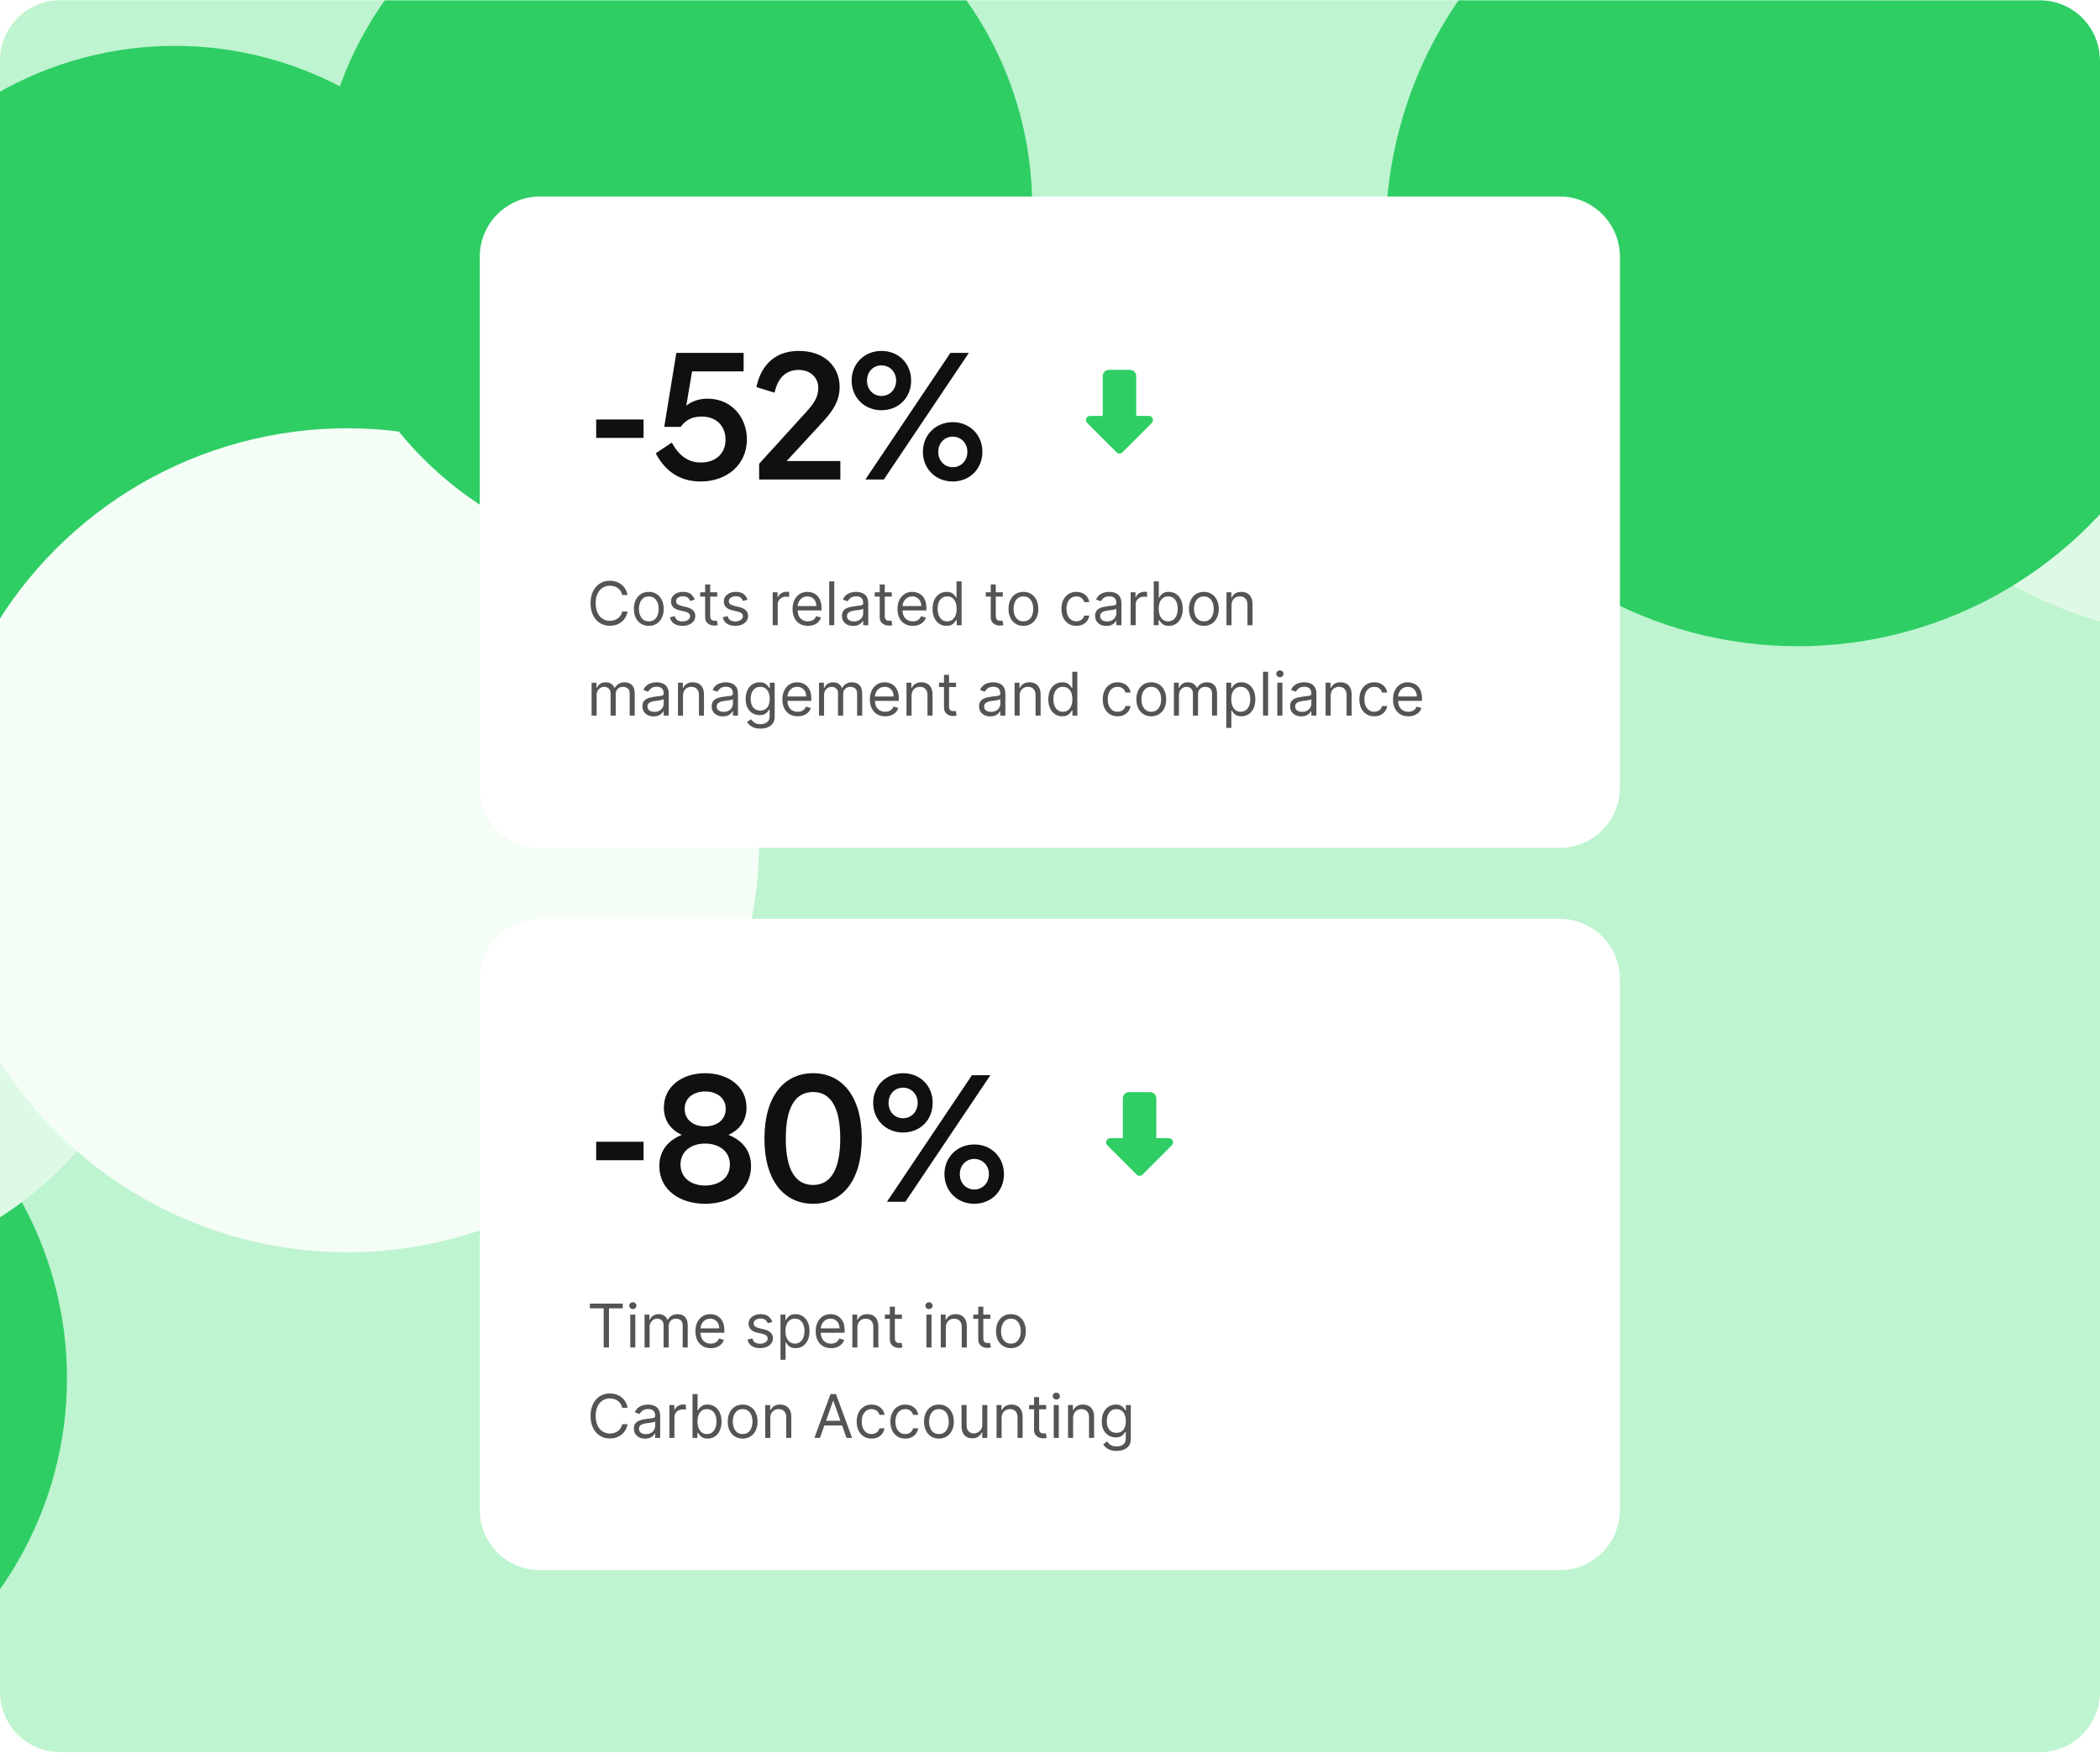 <svg width="418" height="349" viewBox="0 0 418 349" fill="none" xmlns="http://www.w3.org/2000/svg">
<g clip-path="url(#clip0_15616_46393)">
<path d="M0 12.04C0 5.413 5.373 0.04 12 0.04H406C412.627 0.04 418 5.413 418 12.04V336.778C418 343.406 412.627 348.778 406 348.778H12C5.373 348.778 0 343.406 0 336.778V12.04Z" fill="#BEF4CF"/>
<g filter="url(#filter0_f_15616_46393)">
<circle cx="-59.515" cy="274.344" r="72.847" fill="#2FCE65"/>
</g>
<g filter="url(#filter1_f_15616_46393)">
<circle cx="-38.089" cy="182.411" r="70.982" transform="rotate(15 -38.089 182.411)" fill="#DEFAE7"/>
</g>
<g filter="url(#filter2_f_15616_46393)">
<circle cx="34.801" cy="80.111" r="70.982" transform="rotate(15 34.801 80.111)" fill="#2FCE65"/>
</g>
<g filter="url(#filter3_f_15616_46393)">
<circle cx="69.115" cy="167.266" r="82.013" transform="rotate(15 69.115 167.266)" fill="#F5FDF7"/>
</g>
<g filter="url(#filter4_f_15616_46393)">
<circle cx="440.56" cy="44.865" r="82.013" transform="rotate(15 440.56 44.865)" fill="#DEFAE7"/>
</g>
<g filter="url(#filter5_f_15616_46393)">
<circle cx="357.836" cy="46.624" r="82.013" transform="rotate(15 357.836 46.624)" fill="#2FCE65"/>
</g>
<g filter="url(#filter6_f_15616_46393)">
<circle cx="134.475" cy="41.141" r="70.982" transform="rotate(15 134.475 41.141)" fill="#2FCE65"/>
</g>
<g filter="url(#filter7_f_15616_46393)">
<circle cx="-81.025" cy="91.97" r="72.847" fill="#2FCE65"/>
</g>
<path d="M95.5 51.117C95.5 44.489 100.873 39.117 107.5 39.117H310.44C317.068 39.117 322.44 44.489 322.44 51.117V156.778C322.44 163.406 317.068 168.778 310.44 168.778H107.5C100.873 168.778 95.5 163.406 95.5 156.778V51.117Z" fill="white"/>
<path d="M118.668 83.496H128.1V87.168H118.668V83.496ZM140.817 79.356C145.785 79.356 148.665 83.28 148.665 87.42C148.665 92.712 144.453 95.844 139.485 95.844C135.561 95.844 132.537 94.044 130.521 90.228L133.725 88.104C135.201 90.804 137.073 92.064 139.485 92.064C142.581 92.064 144.417 90.156 144.417 87.528C144.417 84.864 142.653 82.92 139.665 82.92C138.153 82.92 136.641 83.352 135.489 84.972H132.213L134.625 70.248H148.017V73.92H137.757L136.605 80.76C137.757 79.824 139.233 79.356 140.817 79.356ZM163.454 84.324L156.578 91.776H167.27V95.448H151.106V92.316L160.466 82.02C161.87 80.436 162.878 79.176 162.878 77.196C162.878 75.144 161.258 73.632 158.99 73.632C155.894 73.632 154.67 75.936 154.166 78.168L150.566 77.052C151.25 73.668 153.482 69.852 158.99 69.852C164.102 69.852 167.126 72.948 167.126 77.052C167.126 80.256 165.218 82.416 163.454 84.324ZM175.456 81.66C172.072 81.66 169.516 79.14 169.516 75.756C169.516 72.372 172.072 69.852 175.456 69.852C178.876 69.852 181.36 72.372 181.36 75.756C181.36 79.14 178.876 81.66 175.456 81.66ZM175.924 95.448H172.252L189.172 70.248H192.844L175.924 95.448ZM175.456 78.816C177.112 78.816 178.372 77.52 178.372 75.756C178.372 74.028 177.112 72.732 175.456 72.732C173.8 72.732 172.576 74.028 172.576 75.756C172.576 77.52 173.8 78.816 175.456 78.816ZM189.64 95.844C186.256 95.844 183.7 93.324 183.7 89.94C183.7 86.556 186.256 84.036 189.64 84.036C193.024 84.036 195.544 86.556 195.544 89.94C195.544 93.324 193.024 95.844 189.64 95.844ZM189.64 93C191.296 93 192.556 91.704 192.556 89.94C192.556 88.212 191.296 86.916 189.64 86.916C187.984 86.916 186.76 88.212 186.76 89.94C186.76 91.704 187.984 93 189.64 93Z" fill="#101010"/>
<path fill-rule="evenodd" clip-rule="evenodd" d="M223.421 90.037C223.095 90.363 222.568 90.363 222.242 90.037L216.409 84.204C216.17 83.966 216.099 83.607 216.228 83.296C216.357 82.984 216.661 82.781 216.998 82.781L219.498 82.781L219.498 75.095C219.498 74.996 219.498 74.877 219.506 74.773C219.516 74.652 219.542 74.479 219.634 74.297C219.754 74.062 219.945 73.871 220.181 73.751C220.362 73.658 220.535 73.633 220.656 73.623C220.761 73.615 220.879 73.615 220.979 73.615C222.214 73.615 223.449 73.615 224.684 73.615C224.783 73.615 224.902 73.615 225.006 73.623C225.127 73.633 225.301 73.658 225.482 73.751C225.717 73.871 225.909 74.062 226.028 74.297C226.121 74.479 226.146 74.652 226.156 74.773C226.165 74.877 226.165 74.996 226.165 75.095L226.165 82.781L228.665 82.781C229.002 82.781 229.306 82.984 229.435 83.296C229.564 83.607 229.492 83.966 229.254 84.204L223.421 90.037Z" fill="#2FCE65"/>
<path d="M124.912 118.447H123.855C123.792 118.143 123.683 117.876 123.527 117.646C123.373 117.416 123.186 117.222 122.964 117.066C122.745 116.907 122.502 116.788 122.235 116.708C121.968 116.629 121.69 116.589 121.4 116.589C120.872 116.589 120.393 116.722 119.964 116.989C119.538 117.256 119.199 117.65 118.946 118.17C118.696 118.69 118.571 119.327 118.571 120.083C118.571 120.839 118.696 121.477 118.946 121.996C119.199 122.516 119.538 122.91 119.964 123.177C120.393 123.444 120.872 123.577 121.4 123.577C121.69 123.577 121.968 123.538 122.235 123.458C122.502 123.379 122.745 123.261 122.964 123.104C123.186 122.945 123.373 122.751 123.527 122.521C123.683 122.288 123.792 122.021 123.855 121.72H124.912C124.832 122.166 124.687 122.565 124.477 122.917C124.267 123.269 124.005 123.569 123.693 123.816C123.38 124.06 123.029 124.246 122.64 124.374C122.254 124.502 121.841 124.566 121.4 124.566C120.656 124.566 119.994 124.384 119.414 124.021C118.835 123.657 118.379 123.14 118.047 122.47C117.714 121.799 117.548 121.004 117.548 120.083C117.548 119.163 117.714 118.367 118.047 117.697C118.379 117.026 118.835 116.509 119.414 116.146C119.994 115.782 120.656 115.6 121.4 115.6C121.841 115.6 122.254 115.664 122.64 115.792C123.029 115.92 123.38 116.107 123.693 116.354C124.005 116.599 124.267 116.897 124.477 117.249C124.687 117.599 124.832 117.998 124.912 118.447ZM129.142 124.583C128.551 124.583 128.033 124.443 127.587 124.161C127.143 123.88 126.797 123.487 126.547 122.981C126.3 122.475 126.176 121.884 126.176 121.208C126.176 120.526 126.3 119.931 126.547 119.423C126.797 118.914 127.143 118.519 127.587 118.238C128.033 117.957 128.551 117.816 129.142 117.816C129.733 117.816 130.25 117.957 130.693 118.238C131.139 118.519 131.486 118.914 131.733 119.423C131.983 119.931 132.108 120.526 132.108 121.208C132.108 121.884 131.983 122.475 131.733 122.981C131.486 123.487 131.139 123.88 130.693 124.161C130.25 124.443 129.733 124.583 129.142 124.583ZM129.142 123.68C129.591 123.68 129.96 123.565 130.25 123.335C130.54 123.104 130.754 122.802 130.893 122.427C131.033 122.052 131.102 121.646 131.102 121.208C131.102 120.771 131.033 120.363 130.893 119.985C130.754 119.607 130.54 119.302 130.25 119.069C129.96 118.836 129.591 118.72 129.142 118.72C128.693 118.72 128.324 118.836 128.034 119.069C127.744 119.302 127.53 119.607 127.391 119.985C127.251 120.363 127.182 120.771 127.182 121.208C127.182 121.646 127.251 122.052 127.391 122.427C127.53 122.802 127.744 123.104 128.034 123.335C128.324 123.565 128.693 123.68 129.142 123.68ZM138.279 119.367L137.376 119.623C137.319 119.472 137.235 119.326 137.125 119.184C137.017 119.039 136.869 118.92 136.681 118.826C136.494 118.732 136.254 118.685 135.961 118.685C135.561 118.685 135.227 118.778 134.96 118.962C134.696 119.144 134.564 119.376 134.564 119.657C134.564 119.907 134.654 120.104 134.836 120.249C135.018 120.394 135.302 120.515 135.689 120.612L136.66 120.85C137.245 120.992 137.681 121.21 137.968 121.502C138.255 121.792 138.399 122.166 138.399 122.623C138.399 122.998 138.291 123.333 138.075 123.629C137.862 123.924 137.564 124.157 137.18 124.327C136.797 124.498 136.35 124.583 135.842 124.583C135.174 124.583 134.622 124.438 134.184 124.148C133.747 123.859 133.47 123.435 133.353 122.879L134.308 122.64C134.399 122.992 134.571 123.256 134.824 123.433C135.079 123.609 135.413 123.697 135.825 123.697C136.294 123.697 136.666 123.597 136.941 123.398C137.22 123.197 137.359 122.955 137.359 122.674C137.359 122.447 137.279 122.256 137.12 122.103C136.961 121.947 136.717 121.83 136.387 121.754L135.297 121.498C134.697 121.356 134.257 121.136 133.975 120.837C133.697 120.536 133.558 120.16 133.558 119.708C133.558 119.339 133.662 119.012 133.869 118.728C134.079 118.444 134.365 118.221 134.725 118.059C135.089 117.897 135.501 117.816 135.961 117.816C136.609 117.816 137.118 117.958 137.487 118.242C137.859 118.526 138.123 118.901 138.279 119.367ZM142.759 117.901V118.754H139.367V117.901H142.759ZM140.356 116.333H141.362V122.572C141.362 122.856 141.403 123.069 141.485 123.211C141.57 123.35 141.678 123.444 141.809 123.492C141.942 123.538 142.083 123.56 142.231 123.56C142.342 123.56 142.433 123.555 142.504 123.543C142.575 123.529 142.631 123.518 142.674 123.509L142.879 124.413C142.81 124.438 142.715 124.464 142.593 124.489C142.471 124.518 142.316 124.532 142.129 124.532C141.844 124.532 141.566 124.471 141.293 124.349C141.023 124.227 140.799 124.041 140.62 123.791C140.444 123.541 140.356 123.225 140.356 122.845V116.333ZM148.791 119.367L147.888 119.623C147.831 119.472 147.747 119.326 147.636 119.184C147.528 119.039 147.381 118.92 147.193 118.826C147.006 118.732 146.766 118.685 146.473 118.685C146.072 118.685 145.739 118.778 145.472 118.962C145.207 119.144 145.075 119.376 145.075 119.657C145.075 119.907 145.166 120.104 145.348 120.249C145.53 120.394 145.814 120.515 146.2 120.612L147.172 120.85C147.757 120.992 148.193 121.21 148.48 121.502C148.767 121.792 148.911 122.166 148.911 122.623C148.911 122.998 148.803 123.333 148.587 123.629C148.374 123.924 148.075 124.157 147.692 124.327C147.308 124.498 146.862 124.583 146.354 124.583C145.686 124.583 145.134 124.438 144.696 124.148C144.259 123.859 143.982 123.435 143.865 122.879L144.82 122.64C144.911 122.992 145.082 123.256 145.335 123.433C145.591 123.609 145.925 123.697 146.337 123.697C146.805 123.697 147.178 123.597 147.453 123.398C147.732 123.197 147.871 122.955 147.871 122.674C147.871 122.447 147.791 122.256 147.632 122.103C147.473 121.947 147.229 121.83 146.899 121.754L145.808 121.498C145.209 121.356 144.768 121.136 144.487 120.837C144.209 120.536 144.07 120.16 144.07 119.708C144.07 119.339 144.173 119.012 144.381 118.728C144.591 118.444 144.876 118.221 145.237 118.059C145.601 117.897 146.013 117.816 146.473 117.816C147.121 117.816 147.629 117.958 147.999 118.242C148.371 118.526 148.635 118.901 148.791 119.367ZM153.799 124.447V117.901H154.771V118.89H154.839C154.958 118.566 155.174 118.303 155.487 118.102C155.799 117.9 156.152 117.799 156.544 117.799C156.618 117.799 156.71 117.8 156.821 117.803C156.931 117.806 157.015 117.81 157.072 117.816V118.839C157.038 118.83 156.96 118.818 156.838 118.8C156.718 118.781 156.592 118.771 156.458 118.771C156.14 118.771 155.856 118.837 155.606 118.971C155.359 119.102 155.163 119.283 155.018 119.516C154.876 119.746 154.805 120.009 154.805 120.305V124.447H153.799ZM160.809 124.583C160.179 124.583 159.635 124.444 159.177 124.166C158.723 123.884 158.372 123.492 158.125 122.989C157.88 122.484 157.758 121.896 157.758 121.225C157.758 120.555 157.88 119.964 158.125 119.452C158.372 118.938 158.716 118.538 159.156 118.251C159.599 117.961 160.116 117.816 160.707 117.816C161.048 117.816 161.385 117.873 161.717 117.987C162.049 118.1 162.352 118.285 162.625 118.541C162.897 118.793 163.115 119.129 163.277 119.546C163.439 119.964 163.52 120.478 163.52 121.089V121.515H158.474V120.646H162.497C162.497 120.276 162.423 119.947 162.275 119.657C162.13 119.367 161.923 119.139 161.653 118.971C161.386 118.803 161.071 118.72 160.707 118.72C160.306 118.72 159.96 118.819 159.667 119.018C159.377 119.214 159.154 119.47 158.998 119.785C158.842 120.1 158.764 120.438 158.764 120.799V121.379C158.764 121.873 158.849 122.292 159.02 122.636C159.193 122.977 159.433 123.237 159.74 123.416C160.047 123.592 160.403 123.68 160.809 123.68C161.074 123.68 161.312 123.643 161.525 123.569C161.741 123.492 161.927 123.379 162.083 123.228C162.24 123.075 162.36 122.884 162.446 122.657L163.417 122.93C163.315 123.259 163.143 123.549 162.902 123.799C162.66 124.046 162.362 124.239 162.007 124.379C161.652 124.515 161.252 124.583 160.809 124.583ZM166.055 115.72V124.447H165.049V115.72H166.055ZM169.823 124.6C169.408 124.6 169.032 124.522 168.694 124.366C168.356 124.207 168.087 123.978 167.888 123.68C167.69 123.379 167.59 123.015 167.59 122.589C167.59 122.214 167.664 121.91 167.812 121.677C167.96 121.441 168.157 121.256 168.404 121.123C168.651 120.989 168.924 120.89 169.222 120.825C169.523 120.756 169.826 120.702 170.13 120.663C170.528 120.612 170.85 120.573 171.097 120.548C171.347 120.519 171.529 120.472 171.643 120.407C171.759 120.342 171.817 120.228 171.817 120.066V120.032C171.817 119.612 171.702 119.285 171.472 119.052C171.245 118.819 170.9 118.702 170.437 118.702C169.957 118.702 169.58 118.808 169.308 119.018C169.035 119.228 168.843 119.452 168.732 119.691L167.778 119.35C167.948 118.952 168.175 118.643 168.46 118.421C168.746 118.197 169.059 118.041 169.397 117.952C169.738 117.862 170.073 117.816 170.403 117.816C170.613 117.816 170.854 117.842 171.127 117.893C171.403 117.941 171.668 118.042 171.924 118.195C172.183 118.349 172.397 118.58 172.567 118.89C172.738 119.2 172.823 119.614 172.823 120.134V124.447H171.817V123.56H171.766C171.698 123.702 171.585 123.854 171.425 124.016C171.266 124.178 171.055 124.316 170.79 124.43C170.526 124.543 170.204 124.6 169.823 124.6ZM169.977 123.697C170.374 123.697 170.71 123.619 170.982 123.462C171.258 123.306 171.465 123.104 171.604 122.857C171.746 122.61 171.817 122.35 171.817 122.077V121.157C171.775 121.208 171.681 121.255 171.536 121.298C171.394 121.337 171.229 121.373 171.042 121.404C170.857 121.433 170.677 121.458 170.501 121.481C170.327 121.501 170.187 121.518 170.079 121.532C169.817 121.566 169.573 121.621 169.346 121.698C169.121 121.772 168.94 121.884 168.8 122.035C168.664 122.183 168.596 122.384 168.596 122.64C168.596 122.989 168.725 123.254 168.984 123.433C169.245 123.609 169.576 123.697 169.977 123.697ZM177.505 117.901V118.754H174.113V117.901H177.505ZM175.102 116.333H176.108V122.572C176.108 122.856 176.149 123.069 176.231 123.211C176.316 123.35 176.424 123.444 176.555 123.492C176.689 123.538 176.829 123.56 176.977 123.56C177.088 123.56 177.179 123.555 177.25 123.543C177.321 123.529 177.377 123.518 177.42 123.509L177.625 124.413C177.556 124.438 177.461 124.464 177.339 124.489C177.217 124.518 177.062 124.532 176.875 124.532C176.591 124.532 176.312 124.471 176.039 124.349C175.77 124.227 175.545 124.041 175.366 123.791C175.19 123.541 175.102 123.225 175.102 122.845V116.333ZM181.692 124.583C181.061 124.583 180.517 124.444 180.06 124.166C179.605 123.884 179.255 123.492 179.007 122.989C178.763 122.484 178.641 121.896 178.641 121.225C178.641 120.555 178.763 119.964 179.007 119.452C179.255 118.938 179.598 118.538 180.039 118.251C180.482 117.961 180.999 117.816 181.59 117.816C181.931 117.816 182.267 117.873 182.6 117.987C182.932 118.1 183.235 118.285 183.507 118.541C183.78 118.793 183.998 119.129 184.159 119.546C184.321 119.964 184.402 120.478 184.402 121.089V121.515H179.357V120.646H183.38C183.38 120.276 183.306 119.947 183.158 119.657C183.013 119.367 182.806 119.139 182.536 118.971C182.269 118.803 181.953 118.72 181.59 118.72C181.189 118.72 180.843 118.819 180.55 119.018C180.26 119.214 180.037 119.47 179.881 119.785C179.725 120.1 179.647 120.438 179.647 120.799V121.379C179.647 121.873 179.732 122.292 179.902 122.636C180.076 122.977 180.316 123.237 180.623 123.416C180.929 123.592 181.286 123.68 181.692 123.68C181.956 123.68 182.195 123.643 182.408 123.569C182.624 123.492 182.81 123.379 182.966 123.228C183.123 123.075 183.243 122.884 183.328 122.657L184.3 122.93C184.198 123.259 184.026 123.549 183.784 123.799C183.543 124.046 183.245 124.239 182.89 124.379C182.534 124.515 182.135 124.583 181.692 124.583ZM188.404 124.583C187.858 124.583 187.377 124.445 186.959 124.17C186.542 123.891 186.215 123.499 185.979 122.994C185.743 122.485 185.625 121.884 185.625 121.191C185.625 120.504 185.743 119.907 185.979 119.401C186.215 118.896 186.543 118.505 186.963 118.229C187.384 117.954 187.87 117.816 188.421 117.816C188.847 117.816 189.184 117.887 189.431 118.029C189.681 118.168 189.871 118.327 190.002 118.506C190.135 118.683 190.239 118.827 190.313 118.941H190.398V115.72H191.404V124.447H190.432V123.441H190.313C190.239 123.56 190.134 123.711 189.998 123.893C189.861 124.072 189.667 124.232 189.414 124.374C189.161 124.514 188.824 124.583 188.404 124.583ZM188.54 123.68C188.944 123.68 189.284 123.575 189.563 123.364C189.841 123.151 190.053 122.857 190.198 122.482C190.343 122.104 190.415 121.668 190.415 121.174C190.415 120.685 190.344 120.258 190.202 119.891C190.06 119.522 189.85 119.235 189.571 119.031C189.293 118.823 188.949 118.72 188.54 118.72C188.114 118.72 187.759 118.829 187.475 119.048C187.194 119.264 186.982 119.558 186.84 119.93C186.701 120.299 186.631 120.714 186.631 121.174C186.631 121.64 186.702 122.063 186.844 122.444C186.989 122.822 187.202 123.123 187.483 123.347C187.767 123.569 188.12 123.68 188.54 123.68ZM199.607 117.901V118.754H196.215V117.901H199.607ZM197.203 116.333H198.209V122.572C198.209 122.856 198.25 123.069 198.333 123.211C198.418 123.35 198.526 123.444 198.657 123.492C198.79 123.538 198.931 123.56 199.078 123.56C199.189 123.56 199.28 123.555 199.351 123.543C199.422 123.529 199.479 123.518 199.522 123.509L199.726 124.413C199.658 124.438 199.563 124.464 199.441 124.489C199.319 124.518 199.164 124.532 198.976 124.532C198.692 124.532 198.414 124.471 198.141 124.349C197.871 124.227 197.647 124.041 197.468 123.791C197.292 123.541 197.203 123.225 197.203 122.845V116.333ZM203.708 124.583C203.118 124.583 202.599 124.443 202.153 124.161C201.71 123.88 201.363 123.487 201.113 122.981C200.866 122.475 200.743 121.884 200.743 121.208C200.743 120.526 200.866 119.931 201.113 119.423C201.363 118.914 201.71 118.519 202.153 118.238C202.599 117.957 203.118 117.816 203.708 117.816C204.299 117.816 204.816 117.957 205.26 118.238C205.706 118.519 206.052 118.914 206.299 119.423C206.549 119.931 206.674 120.526 206.674 121.208C206.674 121.884 206.549 122.475 206.299 122.981C206.052 123.487 205.706 123.88 205.26 124.161C204.816 124.443 204.299 124.583 203.708 124.583ZM203.708 123.68C204.157 123.68 204.527 123.565 204.816 123.335C205.106 123.104 205.321 122.802 205.46 122.427C205.599 122.052 205.669 121.646 205.669 121.208C205.669 120.771 205.599 120.363 205.46 119.985C205.321 119.607 205.106 119.302 204.816 119.069C204.527 118.836 204.157 118.72 203.708 118.72C203.26 118.72 202.89 118.836 202.6 119.069C202.311 119.302 202.096 119.607 201.957 119.985C201.818 120.363 201.748 120.771 201.748 121.208C201.748 121.646 201.818 122.052 201.957 122.427C202.096 122.802 202.311 123.104 202.6 123.335C202.89 123.565 203.26 123.68 203.708 123.68ZM214.244 124.583C213.63 124.583 213.102 124.438 212.658 124.148C212.215 123.859 211.874 123.46 211.636 122.951C211.397 122.443 211.278 121.862 211.278 121.208C211.278 120.543 211.4 119.957 211.644 119.448C211.891 118.937 212.235 118.538 212.675 118.251C213.119 117.961 213.636 117.816 214.227 117.816C214.687 117.816 215.102 117.901 215.471 118.072C215.84 118.242 216.143 118.481 216.379 118.788C216.614 119.095 216.761 119.452 216.817 119.862H215.812C215.735 119.563 215.565 119.299 215.3 119.069C215.039 118.836 214.687 118.72 214.244 118.72C213.852 118.72 213.508 118.822 213.212 119.026C212.92 119.228 212.691 119.514 212.526 119.883C212.364 120.249 212.283 120.68 212.283 121.174C212.283 121.68 212.363 122.12 212.522 122.495C212.684 122.87 212.911 123.161 213.204 123.369C213.499 123.576 213.846 123.68 214.244 123.68C214.505 123.68 214.742 123.634 214.955 123.543C215.168 123.452 215.349 123.322 215.496 123.151C215.644 122.981 215.749 122.776 215.812 122.538H216.817C216.761 122.924 216.62 123.272 216.396 123.582C216.174 123.889 215.88 124.133 215.513 124.315C215.15 124.494 214.727 124.583 214.244 124.583ZM220.214 124.6C219.799 124.6 219.423 124.522 219.085 124.366C218.746 124.207 218.478 123.978 218.279 123.68C218.08 123.379 217.981 123.015 217.981 122.589C217.981 122.214 218.055 121.91 218.202 121.677C218.35 121.441 218.548 121.256 218.795 121.123C219.042 120.989 219.315 120.89 219.613 120.825C219.914 120.756 220.217 120.702 220.521 120.663C220.918 120.612 221.241 120.573 221.488 120.548C221.738 120.519 221.92 120.472 222.033 120.407C222.15 120.342 222.208 120.228 222.208 120.066V120.032C222.208 119.612 222.093 119.285 221.863 119.052C221.636 118.819 221.29 118.702 220.827 118.702C220.347 118.702 219.971 118.808 219.698 119.018C219.425 119.228 219.234 119.452 219.123 119.691L218.168 119.35C218.339 118.952 218.566 118.643 218.85 118.421C219.137 118.197 219.45 118.041 219.788 117.952C220.129 117.862 220.464 117.816 220.793 117.816C221.004 117.816 221.245 117.842 221.518 117.893C221.793 117.941 222.059 118.042 222.315 118.195C222.573 118.349 222.788 118.58 222.958 118.89C223.129 119.2 223.214 119.614 223.214 120.134V124.447H222.208V123.56H222.157C222.089 123.702 221.975 123.854 221.816 124.016C221.657 124.178 221.445 124.316 221.181 124.43C220.917 124.543 220.594 124.6 220.214 124.6ZM220.367 123.697C220.765 123.697 221.1 123.619 221.373 123.462C221.648 123.306 221.856 123.104 221.995 122.857C222.137 122.61 222.208 122.35 222.208 122.077V121.157C222.165 121.208 222.072 121.255 221.927 121.298C221.785 121.337 221.62 121.373 221.433 121.404C221.248 121.433 221.067 121.458 220.891 121.481C220.718 121.501 220.577 121.518 220.469 121.532C220.208 121.566 219.964 121.621 219.737 121.698C219.512 121.772 219.33 121.884 219.191 122.035C219.055 122.183 218.987 122.384 218.987 122.64C218.987 122.989 219.116 123.254 219.374 123.433C219.636 123.609 219.967 123.697 220.367 123.697ZM225.049 124.447V117.901H226.021V118.89H226.089C226.208 118.566 226.424 118.303 226.737 118.102C227.049 117.9 227.402 117.799 227.794 117.799C227.868 117.799 227.96 117.8 228.071 117.803C228.181 117.806 228.265 117.81 228.322 117.816V118.839C228.288 118.83 228.21 118.818 228.088 118.8C227.968 118.781 227.842 118.771 227.708 118.771C227.39 118.771 227.106 118.837 226.856 118.971C226.609 119.102 226.413 119.283 226.268 119.516C226.126 119.746 226.055 120.009 226.055 120.305V124.447H225.049ZM229.651 124.447V115.72H230.656V118.941H230.741C230.815 118.827 230.918 118.683 231.048 118.506C231.182 118.327 231.372 118.168 231.619 118.029C231.869 117.887 232.207 117.816 232.634 117.816C233.185 117.816 233.67 117.954 234.091 118.229C234.511 118.505 234.839 118.896 235.075 119.401C235.311 119.907 235.429 120.504 235.429 121.191C235.429 121.884 235.311 122.485 235.075 122.994C234.839 123.499 234.513 123.891 234.095 124.17C233.678 124.445 233.196 124.583 232.651 124.583C232.23 124.583 231.893 124.514 231.641 124.374C231.388 124.232 231.193 124.072 231.057 123.893C230.92 123.711 230.815 123.56 230.741 123.441H230.622V124.447H229.651ZM230.639 121.174C230.639 121.668 230.712 122.104 230.857 122.482C231.001 122.857 231.213 123.151 231.491 123.364C231.77 123.575 232.111 123.68 232.514 123.68C232.935 123.68 233.286 123.569 233.567 123.347C233.851 123.123 234.064 122.822 234.206 122.444C234.351 122.063 234.423 121.64 234.423 121.174C234.423 120.714 234.352 120.299 234.21 119.93C234.071 119.558 233.859 119.264 233.575 119.048C233.294 118.829 232.94 118.72 232.514 118.72C232.105 118.72 231.761 118.823 231.483 119.031C231.205 119.235 230.994 119.522 230.852 119.891C230.71 120.258 230.639 120.685 230.639 121.174ZM239.626 124.583C239.036 124.583 238.517 124.443 238.071 124.161C237.628 123.88 237.281 123.487 237.031 122.981C236.784 122.475 236.661 121.884 236.661 121.208C236.661 120.526 236.784 119.931 237.031 119.423C237.281 118.914 237.628 118.519 238.071 118.238C238.517 117.957 239.036 117.816 239.626 117.816C240.217 117.816 240.734 117.957 241.178 118.238C241.624 118.519 241.97 118.914 242.217 119.423C242.467 119.931 242.592 120.526 242.592 121.208C242.592 121.884 242.467 122.475 242.217 122.981C241.97 123.487 241.624 123.88 241.178 124.161C240.734 124.443 240.217 124.583 239.626 124.583ZM239.626 123.68C240.075 123.68 240.445 123.565 240.734 123.335C241.024 123.104 241.239 122.802 241.378 122.427C241.517 122.052 241.587 121.646 241.587 121.208C241.587 120.771 241.517 120.363 241.378 119.985C241.239 119.607 241.024 119.302 240.734 119.069C240.445 118.836 240.075 118.72 239.626 118.72C239.178 118.72 238.808 118.836 238.518 119.069C238.229 119.302 238.014 119.607 237.875 119.985C237.736 120.363 237.666 120.771 237.666 121.208C237.666 121.646 237.736 122.052 237.875 122.427C238.014 122.802 238.229 123.104 238.518 123.335C238.808 123.565 239.178 123.68 239.626 123.68ZM245.133 120.509V124.447H244.127V117.901H245.099V118.924H245.184C245.338 118.592 245.571 118.325 245.883 118.123C246.196 117.918 246.599 117.816 247.093 117.816C247.537 117.816 247.924 117.907 248.257 118.089C248.589 118.268 248.848 118.541 249.032 118.907C249.217 119.271 249.309 119.731 249.309 120.288V124.447H248.304V120.356C248.304 119.842 248.17 119.441 247.903 119.154C247.636 118.864 247.27 118.72 246.804 118.72C246.483 118.72 246.196 118.789 245.943 118.928C245.693 119.068 245.495 119.271 245.35 119.538C245.206 119.805 245.133 120.129 245.133 120.509ZM117.752 142.447V135.901H118.724V136.924H118.809C118.946 136.575 119.166 136.303 119.47 136.11C119.774 135.914 120.139 135.816 120.565 135.816C120.997 135.816 121.356 135.914 121.643 136.11C121.933 136.303 122.159 136.575 122.321 136.924H122.389C122.556 136.586 122.808 136.318 123.143 136.119C123.478 135.917 123.88 135.816 124.349 135.816C124.934 135.816 125.413 135.999 125.785 136.366C126.157 136.729 126.343 137.296 126.343 138.066V142.447H125.338V138.066C125.338 137.583 125.206 137.238 124.941 137.031C124.677 136.823 124.366 136.72 124.008 136.72C123.548 136.72 123.191 136.859 122.939 137.137C122.686 137.413 122.559 137.762 122.559 138.185V142.447H121.537V137.964C121.537 137.592 121.416 137.292 121.174 137.065C120.933 136.835 120.622 136.72 120.241 136.72C119.98 136.72 119.735 136.789 119.508 136.928C119.284 137.068 119.102 137.261 118.963 137.508C118.826 137.752 118.758 138.035 118.758 138.356V142.447H117.752ZM130.108 142.6C129.694 142.6 129.317 142.522 128.979 142.366C128.641 142.207 128.373 141.978 128.174 141.68C127.975 141.379 127.875 141.015 127.875 140.589C127.875 140.214 127.949 139.91 128.097 139.677C128.245 139.441 128.442 139.256 128.689 139.123C128.936 138.989 129.209 138.89 129.507 138.825C129.809 138.756 130.111 138.702 130.415 138.663C130.813 138.612 131.135 138.573 131.382 138.548C131.632 138.519 131.814 138.472 131.928 138.407C132.044 138.342 132.103 138.228 132.103 138.066V138.032C132.103 137.612 131.988 137.285 131.757 137.052C131.53 136.819 131.185 136.702 130.722 136.702C130.242 136.702 129.865 136.808 129.593 137.018C129.32 137.228 129.128 137.452 129.017 137.691L128.063 137.35C128.233 136.952 128.461 136.643 128.745 136.421C129.032 136.197 129.344 136.041 129.682 135.952C130.023 135.862 130.358 135.816 130.688 135.816C130.898 135.816 131.14 135.842 131.412 135.893C131.688 135.941 131.953 136.042 132.209 136.195C132.468 136.349 132.682 136.58 132.853 136.89C133.023 137.2 133.108 137.614 133.108 138.134V142.447H132.103V141.56H132.051C131.983 141.702 131.87 141.854 131.711 142.016C131.551 142.178 131.34 142.316 131.076 142.43C130.811 142.543 130.489 142.6 130.108 142.6ZM130.262 141.697C130.659 141.697 130.995 141.619 131.267 141.462C131.543 141.306 131.75 141.104 131.89 140.857C132.032 140.61 132.103 140.35 132.103 140.077V139.157C132.06 139.208 131.966 139.255 131.821 139.298C131.679 139.337 131.515 139.373 131.327 139.404C131.142 139.433 130.962 139.458 130.786 139.481C130.613 139.501 130.472 139.518 130.364 139.532C130.103 139.566 129.858 139.621 129.631 139.698C129.407 139.772 129.225 139.884 129.086 140.035C128.949 140.183 128.881 140.384 128.881 140.64C128.881 140.989 129.01 141.254 129.269 141.433C129.53 141.609 129.861 141.697 130.262 141.697ZM135.95 138.509V142.447H134.944V135.901H135.915V136.924H136.001C136.154 136.592 136.387 136.325 136.7 136.123C137.012 135.918 137.415 135.816 137.91 135.816C138.353 135.816 138.741 135.907 139.073 136.089C139.406 136.268 139.664 136.541 139.849 136.907C140.033 137.271 140.126 137.731 140.126 138.288V142.447H139.12V138.356C139.12 137.842 138.987 137.441 138.719 137.154C138.452 136.864 138.086 136.72 137.62 136.72C137.299 136.72 137.012 136.789 136.759 136.928C136.509 137.068 136.312 137.271 136.167 137.538C136.022 137.805 135.95 138.129 135.95 138.509ZM143.89 142.6C143.475 142.6 143.098 142.522 142.76 142.366C142.422 142.207 142.154 141.978 141.955 141.68C141.756 141.379 141.657 141.015 141.657 140.589C141.657 140.214 141.73 139.91 141.878 139.677C142.026 139.441 142.223 139.256 142.471 139.123C142.718 138.989 142.99 138.89 143.289 138.825C143.59 138.756 143.892 138.702 144.196 138.663C144.594 138.612 144.917 138.573 145.164 138.548C145.414 138.519 145.596 138.472 145.709 138.407C145.826 138.342 145.884 138.228 145.884 138.066V138.032C145.884 137.612 145.769 137.285 145.539 137.052C145.311 136.819 144.966 136.702 144.503 136.702C144.023 136.702 143.647 136.808 143.374 137.018C143.101 137.228 142.909 137.452 142.799 137.691L141.844 137.35C142.015 136.952 142.242 136.643 142.526 136.421C142.813 136.197 143.125 136.041 143.463 135.952C143.804 135.862 144.14 135.816 144.469 135.816C144.679 135.816 144.921 135.842 145.194 135.893C145.469 135.941 145.735 136.042 145.99 136.195C146.249 136.349 146.463 136.58 146.634 136.89C146.804 137.2 146.89 137.614 146.89 138.134V142.447H145.884V141.56H145.833C145.765 141.702 145.651 141.854 145.492 142.016C145.333 142.178 145.121 142.316 144.857 142.43C144.593 142.543 144.27 142.6 143.89 142.6ZM144.043 141.697C144.441 141.697 144.776 141.619 145.049 141.462C145.324 141.306 145.532 141.104 145.671 140.857C145.813 140.61 145.884 140.35 145.884 140.077V139.157C145.841 139.208 145.748 139.255 145.603 139.298C145.461 139.337 145.296 139.373 145.108 139.404C144.924 139.433 144.743 139.458 144.567 139.481C144.394 139.501 144.253 139.518 144.145 139.532C143.884 139.566 143.64 139.621 143.412 139.698C143.188 139.772 143.006 139.884 142.867 140.035C142.73 140.183 142.662 140.384 142.662 140.64C142.662 140.989 142.792 141.254 143.05 141.433C143.311 141.609 143.642 141.697 144.043 141.697ZM151.367 145.038C150.881 145.038 150.464 144.975 150.114 144.85C149.765 144.728 149.474 144.566 149.241 144.364C149.011 144.166 148.827 143.952 148.691 143.725L149.492 143.163C149.583 143.282 149.698 143.418 149.837 143.572C149.977 143.728 150.167 143.863 150.408 143.977C150.653 144.093 150.972 144.151 151.367 144.151C151.896 144.151 152.332 144.023 152.675 143.768C153.019 143.512 153.191 143.112 153.191 142.566V141.237H153.106C153.032 141.356 152.927 141.504 152.79 141.68C152.657 141.853 152.464 142.008 152.211 142.144C151.961 142.278 151.623 142.345 151.197 142.345C150.668 142.345 150.194 142.22 149.773 141.97C149.356 141.72 149.025 141.356 148.781 140.879C148.539 140.401 148.418 139.822 148.418 139.14C148.418 138.47 148.536 137.886 148.772 137.389C149.008 136.889 149.336 136.502 149.756 136.229C150.177 135.954 150.663 135.816 151.214 135.816C151.64 135.816 151.978 135.887 152.228 136.029C152.481 136.168 152.674 136.327 152.808 136.506C152.944 136.683 153.049 136.827 153.123 136.941H153.225V135.901H154.197V142.634C154.197 143.197 154.069 143.654 153.813 144.006C153.56 144.362 153.219 144.621 152.79 144.786C152.364 144.954 151.89 145.038 151.367 145.038ZM151.333 141.441C151.737 141.441 152.077 141.349 152.356 141.164C152.634 140.979 152.846 140.714 152.991 140.367C153.136 140.021 153.208 139.606 153.208 139.123C153.208 138.651 153.137 138.235 152.995 137.874C152.853 137.514 152.643 137.231 152.364 137.026C152.086 136.822 151.742 136.72 151.333 136.72C150.907 136.72 150.552 136.827 150.268 137.043C149.987 137.259 149.775 137.549 149.633 137.913C149.494 138.276 149.424 138.68 149.424 139.123C149.424 139.577 149.495 139.979 149.637 140.329C149.782 140.675 149.995 140.948 150.276 141.147C150.56 141.343 150.913 141.441 151.333 141.441ZM158.782 142.583C158.151 142.583 157.607 142.444 157.15 142.166C156.695 141.884 156.344 141.492 156.097 140.989C155.853 140.484 155.731 139.896 155.731 139.225C155.731 138.555 155.853 137.964 156.097 137.452C156.344 136.938 156.688 136.538 157.129 136.251C157.572 135.961 158.089 135.816 158.68 135.816C159.021 135.816 159.357 135.873 159.69 135.987C160.022 136.1 160.325 136.285 160.597 136.541C160.87 136.793 161.087 137.129 161.249 137.546C161.411 137.964 161.492 138.478 161.492 139.089V139.515H156.447V138.646H160.469C160.469 138.276 160.396 137.947 160.248 137.657C160.103 137.367 159.896 137.139 159.626 136.971C159.359 136.803 159.043 136.72 158.68 136.72C158.279 136.72 157.933 136.819 157.64 137.018C157.35 137.214 157.127 137.47 156.971 137.785C156.815 138.1 156.737 138.438 156.737 138.799V139.379C156.737 139.873 156.822 140.292 156.992 140.636C157.165 140.977 157.406 141.237 157.712 141.416C158.019 141.592 158.376 141.68 158.782 141.68C159.046 141.68 159.285 141.643 159.498 141.569C159.714 141.492 159.9 141.379 160.056 141.228C160.212 141.075 160.333 140.884 160.418 140.657L161.39 140.93C161.288 141.259 161.116 141.549 160.874 141.799C160.633 142.046 160.335 142.239 159.979 142.379C159.624 142.515 159.225 142.583 158.782 142.583ZM163.022 142.447V135.901H163.994V136.924H164.079C164.215 136.575 164.435 136.303 164.739 136.11C165.043 135.914 165.408 135.816 165.835 135.816C166.266 135.816 166.626 135.914 166.913 136.11C167.202 136.303 167.428 136.575 167.59 136.924H167.658C167.826 136.586 168.077 136.318 168.413 136.119C168.748 135.917 169.15 135.816 169.619 135.816C170.204 135.816 170.683 135.999 171.055 136.366C171.427 136.729 171.613 137.296 171.613 138.066V142.447H170.607V138.066C170.607 137.583 170.475 137.238 170.211 137.031C169.947 136.823 169.636 136.72 169.278 136.72C168.817 136.72 168.461 136.859 168.208 137.137C167.955 137.413 167.829 137.762 167.829 138.185V142.447H166.806V137.964C166.806 137.592 166.685 137.292 166.444 137.065C166.202 136.835 165.891 136.72 165.511 136.72C165.249 136.72 165.005 136.789 164.778 136.928C164.553 137.068 164.371 137.261 164.232 137.508C164.096 137.752 164.028 138.035 164.028 138.356V142.447H163.022ZM176.196 142.583C175.565 142.583 175.021 142.444 174.564 142.166C174.109 141.884 173.759 141.492 173.511 140.989C173.267 140.484 173.145 139.896 173.145 139.225C173.145 138.555 173.267 137.964 173.511 137.452C173.759 136.938 174.102 136.538 174.543 136.251C174.986 135.961 175.503 135.816 176.094 135.816C176.435 135.816 176.771 135.873 177.104 135.987C177.436 136.1 177.739 136.285 178.011 136.541C178.284 136.793 178.501 137.129 178.663 137.546C178.825 137.964 178.906 138.478 178.906 139.089V139.515H173.861V138.646H177.884C177.884 138.276 177.81 137.947 177.662 137.657C177.517 137.367 177.31 137.139 177.04 136.971C176.773 136.803 176.457 136.72 176.094 136.72C175.693 136.72 175.347 136.819 175.054 137.018C174.764 137.214 174.541 137.47 174.385 137.785C174.229 138.1 174.151 138.438 174.151 138.799V139.379C174.151 139.873 174.236 140.292 174.406 140.636C174.58 140.977 174.82 141.237 175.126 141.416C175.433 141.592 175.79 141.68 176.196 141.68C176.46 141.68 176.699 141.643 176.912 141.569C177.128 141.492 177.314 141.379 177.47 141.228C177.626 141.075 177.747 140.884 177.832 140.657L178.804 140.93C178.702 141.259 178.53 141.549 178.288 141.799C178.047 142.046 177.749 142.239 177.393 142.379C177.038 142.515 176.639 142.583 176.196 142.583ZM181.442 138.509V142.447H180.436V135.901H181.408V136.924H181.493C181.646 136.592 181.879 136.325 182.192 136.123C182.504 135.918 182.908 135.816 183.402 135.816C183.845 135.816 184.233 135.907 184.565 136.089C184.898 136.268 185.156 136.541 185.341 136.907C185.526 137.271 185.618 137.731 185.618 138.288V142.447H184.612V138.356C184.612 137.842 184.479 137.441 184.212 137.154C183.945 136.864 183.578 136.72 183.112 136.72C182.791 136.72 182.504 136.789 182.251 136.928C182.001 137.068 181.804 137.271 181.659 137.538C181.514 137.805 181.442 138.129 181.442 138.509ZM190.302 135.901V136.754H186.91V135.901H190.302ZM187.899 134.333H188.904V140.572C188.904 140.856 188.946 141.069 189.028 141.211C189.113 141.35 189.221 141.444 189.352 141.492C189.485 141.538 189.626 141.56 189.774 141.56C189.885 141.56 189.975 141.555 190.047 141.543C190.118 141.529 190.174 141.518 190.217 141.509L190.422 142.413C190.353 142.438 190.258 142.464 190.136 142.489C190.014 142.518 189.859 142.532 189.672 142.532C189.387 142.532 189.109 142.471 188.836 142.349C188.566 142.227 188.342 142.041 188.163 141.791C187.987 141.541 187.899 141.225 187.899 140.845V134.333ZM197.116 142.6C196.701 142.6 196.325 142.522 195.987 142.366C195.649 142.207 195.38 141.978 195.181 141.68C194.983 141.379 194.883 141.015 194.883 140.589C194.883 140.214 194.957 139.91 195.105 139.677C195.252 139.441 195.45 139.256 195.697 139.123C195.944 138.989 196.217 138.89 196.515 138.825C196.816 138.756 197.119 138.702 197.423 138.663C197.821 138.612 198.143 138.573 198.39 138.548C198.64 138.519 198.822 138.472 198.936 138.407C199.052 138.342 199.11 138.228 199.11 138.066V138.032C199.11 137.612 198.995 137.285 198.765 137.052C198.538 136.819 198.193 136.702 197.73 136.702C197.25 136.702 196.873 136.808 196.6 137.018C196.328 137.228 196.136 137.452 196.025 137.691L195.071 137.35C195.241 136.952 195.468 136.643 195.752 136.421C196.039 136.197 196.352 136.041 196.69 135.952C197.031 135.862 197.366 135.816 197.696 135.816C197.906 135.816 198.147 135.842 198.42 135.893C198.696 135.941 198.961 136.042 199.217 136.195C199.475 136.349 199.69 136.58 199.86 136.89C200.031 137.2 200.116 137.614 200.116 138.134V142.447H199.11V141.56H199.059C198.991 141.702 198.877 141.854 198.718 142.016C198.559 142.178 198.348 142.316 198.083 142.43C197.819 142.543 197.497 142.6 197.116 142.6ZM197.27 141.697C197.667 141.697 198.002 141.619 198.275 141.462C198.551 141.306 198.758 141.104 198.897 140.857C199.039 140.61 199.11 140.35 199.11 140.077V139.157C199.068 139.208 198.974 139.255 198.829 139.298C198.687 139.337 198.522 139.373 198.335 139.404C198.15 139.433 197.97 139.458 197.794 139.481C197.62 139.501 197.48 139.518 197.372 139.532C197.11 139.566 196.866 139.621 196.639 139.698C196.414 139.772 196.233 139.884 196.093 140.035C195.957 140.183 195.889 140.384 195.889 140.64C195.889 140.989 196.018 141.254 196.277 141.433C196.538 141.609 196.869 141.697 197.27 141.697ZM202.957 138.509V142.447H201.952V135.901H202.923V136.924H203.009C203.162 136.592 203.395 136.325 203.707 136.123C204.02 135.918 204.423 135.816 204.918 135.816C205.361 135.816 205.749 135.907 206.081 136.089C206.413 136.268 206.672 136.541 206.857 136.907C207.041 137.271 207.134 137.731 207.134 138.288V142.447H206.128V138.356C206.128 137.842 205.994 137.441 205.727 137.154C205.46 136.864 205.094 136.72 204.628 136.72C204.307 136.72 204.02 136.789 203.767 136.928C203.517 137.068 203.32 137.271 203.175 137.538C203.03 137.805 202.957 138.129 202.957 138.509ZM211.443 142.583C210.897 142.583 210.416 142.445 209.998 142.17C209.581 141.891 209.254 141.499 209.018 140.994C208.782 140.485 208.664 139.884 208.664 139.191C208.664 138.504 208.782 137.907 209.018 137.401C209.254 136.896 209.582 136.505 210.002 136.229C210.423 135.954 210.909 135.816 211.46 135.816C211.886 135.816 212.223 135.887 212.47 136.029C212.72 136.168 212.91 136.327 213.041 136.506C213.174 136.683 213.278 136.827 213.352 136.941H213.437V133.72H214.443V142.447H213.471V141.441H213.352C213.278 141.56 213.173 141.711 213.037 141.893C212.9 142.072 212.706 142.232 212.453 142.374C212.2 142.514 211.863 142.583 211.443 142.583ZM211.579 141.68C211.983 141.68 212.324 141.575 212.602 141.364C212.88 141.151 213.092 140.857 213.237 140.482C213.382 140.104 213.454 139.668 213.454 139.174C213.454 138.685 213.383 138.258 213.241 137.891C213.099 137.522 212.889 137.235 212.61 137.031C212.332 136.823 211.988 136.72 211.579 136.72C211.153 136.72 210.798 136.829 210.514 137.048C210.233 137.264 210.021 137.558 209.879 137.93C209.74 138.299 209.67 138.714 209.67 139.174C209.67 139.64 209.741 140.063 209.883 140.444C210.028 140.822 210.241 141.123 210.522 141.347C210.806 141.569 211.159 141.68 211.579 141.68ZM222.458 142.583C221.845 142.583 221.316 142.438 220.873 142.148C220.43 141.859 220.089 141.46 219.85 140.951C219.612 140.443 219.493 139.862 219.493 139.208C219.493 138.543 219.615 137.957 219.859 137.448C220.106 136.937 220.45 136.538 220.89 136.251C221.333 135.961 221.85 135.816 222.441 135.816C222.902 135.816 223.316 135.901 223.686 136.072C224.055 136.242 224.358 136.481 224.593 136.788C224.829 137.095 224.975 137.452 225.032 137.862H224.027C223.95 137.563 223.779 137.299 223.515 137.069C223.254 136.836 222.902 136.72 222.458 136.72C222.066 136.72 221.723 136.822 221.427 137.026C221.135 137.228 220.906 137.514 220.741 137.883C220.579 138.249 220.498 138.68 220.498 139.174C220.498 139.68 220.578 140.12 220.737 140.495C220.899 140.87 221.126 141.161 221.419 141.369C221.714 141.576 222.061 141.68 222.458 141.68C222.72 141.68 222.957 141.634 223.17 141.543C223.383 141.452 223.564 141.322 223.711 141.151C223.859 140.981 223.964 140.776 224.027 140.538H225.032C224.975 140.924 224.835 141.272 224.61 141.582C224.389 141.889 224.095 142.133 223.728 142.315C223.365 142.494 222.941 142.583 222.458 142.583ZM229.162 142.583C228.571 142.583 228.052 142.443 227.606 142.161C227.163 141.88 226.816 141.487 226.566 140.981C226.319 140.475 226.196 139.884 226.196 139.208C226.196 138.526 226.319 137.931 226.566 137.423C226.816 136.914 227.163 136.519 227.606 136.238C228.052 135.957 228.571 135.816 229.162 135.816C229.752 135.816 230.27 135.957 230.713 136.238C231.159 136.519 231.505 136.914 231.752 137.423C232.002 137.931 232.127 138.526 232.127 139.208C232.127 139.884 232.002 140.475 231.752 140.981C231.505 141.487 231.159 141.88 230.713 142.161C230.27 142.443 229.752 142.583 229.162 142.583ZM229.162 141.68C229.61 141.68 229.98 141.565 230.27 141.335C230.559 141.104 230.774 140.802 230.913 140.427C231.052 140.052 231.122 139.646 231.122 139.208C231.122 138.771 231.052 138.363 230.913 137.985C230.774 137.607 230.559 137.302 230.27 137.069C229.98 136.836 229.61 136.72 229.162 136.72C228.713 136.72 228.343 136.836 228.054 137.069C227.764 137.302 227.549 137.607 227.41 137.985C227.271 138.363 227.201 138.771 227.201 139.208C227.201 139.646 227.271 140.052 227.41 140.427C227.549 140.802 227.764 141.104 228.054 141.335C228.343 141.565 228.713 141.68 229.162 141.68ZM233.663 142.447V135.901H234.634V136.924H234.719C234.856 136.575 235.076 136.303 235.38 136.11C235.684 135.914 236.049 135.816 236.475 135.816C236.907 135.816 237.266 135.914 237.553 136.11C237.843 136.303 238.069 136.575 238.231 136.924H238.299C238.467 136.586 238.718 136.318 239.053 136.119C239.388 135.917 239.79 135.816 240.259 135.816C240.844 135.816 241.323 135.999 241.695 136.366C242.067 136.729 242.254 137.296 242.254 138.066V142.447H241.248V138.066C241.248 137.583 241.116 137.238 240.852 137.031C240.587 136.823 240.276 136.72 239.918 136.72C239.458 136.72 239.102 136.859 238.849 137.137C238.596 137.413 238.469 137.762 238.469 138.185V142.447H237.447V137.964C237.447 137.592 237.326 137.292 237.085 137.065C236.843 136.835 236.532 136.72 236.151 136.72C235.89 136.72 235.646 136.789 235.418 136.928C235.194 137.068 235.012 137.261 234.873 137.508C234.737 137.752 234.668 138.035 234.668 138.356V142.447H233.663ZM244.092 144.901V135.901H245.064V136.941H245.183C245.257 136.827 245.359 136.683 245.49 136.506C245.624 136.327 245.814 136.168 246.061 136.029C246.311 135.887 246.649 135.816 247.075 135.816C247.626 135.816 248.112 135.954 248.533 136.229C248.953 136.505 249.281 136.896 249.517 137.401C249.753 137.907 249.871 138.504 249.871 139.191C249.871 139.884 249.753 140.485 249.517 140.994C249.281 141.499 248.955 141.891 248.537 142.17C248.119 142.445 247.638 142.583 247.092 142.583C246.672 142.583 246.335 142.514 246.082 142.374C245.83 142.232 245.635 142.072 245.499 141.893C245.362 141.711 245.257 141.56 245.183 141.441H245.098V144.901H244.092ZM245.081 139.174C245.081 139.668 245.153 140.104 245.298 140.482C245.443 140.857 245.655 141.151 245.933 141.364C246.212 141.575 246.553 141.68 246.956 141.68C247.376 141.68 247.727 141.569 248.009 141.347C248.293 141.123 248.506 140.822 248.648 140.444C248.793 140.063 248.865 139.64 248.865 139.174C248.865 138.714 248.794 138.299 248.652 137.93C248.513 137.558 248.301 137.264 248.017 137.048C247.736 136.829 247.382 136.72 246.956 136.72C246.547 136.72 246.203 136.823 245.925 137.031C245.646 137.235 245.436 137.522 245.294 137.891C245.152 138.258 245.081 138.685 245.081 139.174ZM252.411 133.72V142.447H251.405V133.72H252.411ZM254.252 142.447V135.901H255.258V142.447H254.252ZM254.764 134.81C254.568 134.81 254.399 134.744 254.257 134.61C254.118 134.477 254.048 134.316 254.048 134.129C254.048 133.941 254.118 133.781 254.257 133.647C254.399 133.514 254.568 133.447 254.764 133.447C254.96 133.447 255.127 133.514 255.267 133.647C255.409 133.781 255.48 133.941 255.48 134.129C255.48 134.316 255.409 134.477 255.267 134.61C255.127 134.744 254.96 134.81 254.764 134.81ZM259.026 142.6C258.612 142.6 258.235 142.522 257.897 142.366C257.559 142.207 257.29 141.978 257.092 141.68C256.893 141.379 256.793 141.015 256.793 140.589C256.793 140.214 256.867 139.91 257.015 139.677C257.163 139.441 257.36 139.256 257.607 139.123C257.854 138.989 258.127 138.89 258.425 138.825C258.727 138.756 259.029 138.702 259.333 138.663C259.731 138.612 260.053 138.573 260.3 138.548C260.55 138.519 260.732 138.472 260.846 138.407C260.962 138.342 261.021 138.228 261.021 138.066V138.032C261.021 137.612 260.906 137.285 260.675 137.052C260.448 136.819 260.103 136.702 259.64 136.702C259.16 136.702 258.783 136.808 258.511 137.018C258.238 137.228 258.046 137.452 257.935 137.691L256.981 137.35C257.151 136.952 257.379 136.643 257.663 136.421C257.95 136.197 258.262 136.041 258.6 135.952C258.941 135.862 259.276 135.816 259.606 135.816C259.816 135.816 260.058 135.842 260.33 135.893C260.606 135.941 260.871 136.042 261.127 136.195C261.386 136.349 261.6 136.58 261.771 136.89C261.941 137.2 262.026 137.614 262.026 138.134V142.447H261.021V141.56H260.969C260.901 141.702 260.788 141.854 260.629 142.016C260.469 142.178 260.258 142.316 259.994 142.43C259.729 142.543 259.407 142.6 259.026 142.6ZM259.18 141.697C259.577 141.697 259.913 141.619 260.185 141.462C260.461 141.306 260.668 141.104 260.808 140.857C260.95 140.61 261.021 140.35 261.021 140.077V139.157C260.978 139.208 260.884 139.255 260.739 139.298C260.597 139.337 260.433 139.373 260.245 139.404C260.06 139.433 259.88 139.458 259.704 139.481C259.531 139.501 259.39 139.518 259.282 139.532C259.021 139.566 258.776 139.621 258.549 139.698C258.325 139.772 258.143 139.884 258.004 140.035C257.867 140.183 257.799 140.384 257.799 140.64C257.799 140.989 257.928 141.254 258.187 141.433C258.448 141.609 258.779 141.697 259.18 141.697ZM264.868 138.509V142.447H263.862V135.901H264.833V136.924H264.919C265.072 136.592 265.305 136.325 265.618 136.123C265.93 135.918 266.333 135.816 266.828 135.816C267.271 135.816 267.659 135.907 267.991 136.089C268.324 136.268 268.582 136.541 268.767 136.907C268.951 137.271 269.044 137.731 269.044 138.288V142.447H268.038V138.356C268.038 137.842 267.904 137.441 267.637 137.154C267.37 136.864 267.004 136.72 266.538 136.72C266.217 136.72 265.93 136.789 265.677 136.928C265.427 137.068 265.23 137.271 265.085 137.538C264.94 137.805 264.868 138.129 264.868 138.509ZM273.54 142.583C272.927 142.583 272.398 142.438 271.955 142.148C271.512 141.859 271.171 141.46 270.933 140.951C270.694 140.443 270.575 139.862 270.575 139.208C270.575 138.543 270.697 137.957 270.941 137.448C271.188 136.937 271.532 136.538 271.972 136.251C272.415 135.961 272.933 135.816 273.523 135.816C273.984 135.816 274.398 135.901 274.768 136.072C275.137 136.242 275.44 136.481 275.675 136.788C275.911 137.095 276.058 137.452 276.114 137.862H275.109C275.032 137.563 274.862 137.299 274.597 137.069C274.336 136.836 273.984 136.72 273.54 136.72C273.148 136.72 272.805 136.822 272.509 137.026C272.217 137.228 271.988 137.514 271.823 137.883C271.661 138.249 271.58 138.68 271.58 139.174C271.58 139.68 271.66 140.12 271.819 140.495C271.981 140.87 272.208 141.161 272.501 141.369C272.796 141.576 273.143 141.68 273.54 141.68C273.802 141.68 274.039 141.634 274.252 141.543C274.465 141.452 274.646 141.322 274.793 141.151C274.941 140.981 275.046 140.776 275.109 140.538H276.114C276.058 140.924 275.917 141.272 275.692 141.582C275.471 141.889 275.177 142.133 274.81 142.315C274.447 142.494 274.023 142.583 273.54 142.583ZM280.329 142.583C279.698 142.583 279.154 142.444 278.697 142.166C278.242 141.884 277.891 141.492 277.644 140.989C277.4 140.484 277.278 139.896 277.278 139.225C277.278 138.555 277.4 137.964 277.644 137.452C277.891 136.938 278.235 136.538 278.675 136.251C279.119 135.961 279.636 135.816 280.227 135.816C280.567 135.816 280.904 135.873 281.237 135.987C281.569 136.1 281.871 136.285 282.144 136.541C282.417 136.793 282.634 137.129 282.796 137.546C282.958 137.964 283.039 138.478 283.039 139.089V139.515H277.994V138.646H282.016C282.016 138.276 281.942 137.947 281.795 137.657C281.65 137.367 281.442 137.139 281.173 136.971C280.906 136.803 280.59 136.72 280.227 136.72C279.826 136.72 279.479 136.819 279.187 137.018C278.897 137.214 278.674 137.47 278.518 137.785C278.362 138.1 278.283 138.438 278.283 138.799V139.379C278.283 139.873 278.369 140.292 278.539 140.636C278.712 140.977 278.952 141.237 279.259 141.416C279.566 141.592 279.923 141.68 280.329 141.68C280.593 141.68 280.832 141.643 281.045 141.569C281.261 141.492 281.447 141.379 281.603 141.228C281.759 141.075 281.88 140.884 281.965 140.657L282.937 140.93C282.835 141.259 282.663 141.549 282.421 141.799C282.18 142.046 281.881 142.239 281.526 142.379C281.171 142.515 280.772 142.583 280.329 142.583Z" fill="#525456"/>
<path d="M95.5 194.893C95.5 188.265 100.873 182.893 107.5 182.893H310.44C317.068 182.893 322.44 188.265 322.44 194.893V300.554C322.44 307.182 317.068 312.554 310.44 312.554H107.5C100.873 312.554 95.5 307.182 95.5 300.554V194.893Z" fill="white"/>
<path d="M118.668 227.272H128.1V230.944H118.668V227.272ZM144.993 225.904C147.513 226.912 149.493 228.82 149.493 232.132C149.493 236.848 145.425 239.62 140.349 239.62C135.309 239.62 131.241 236.848 131.241 232.132C131.241 228.82 133.221 226.912 135.705 225.904C133.689 224.968 132.141 223.24 132.141 220.468C132.141 216.22 135.849 213.628 140.349 213.628C144.885 213.628 148.593 216.22 148.593 220.468C148.593 223.24 147.045 224.968 144.993 225.904ZM140.349 217.264C138.117 217.264 136.281 218.488 136.281 220.72C136.281 222.988 138.117 224.212 140.349 224.212C142.617 224.212 144.453 222.988 144.453 220.72C144.453 218.488 142.617 217.264 140.349 217.264ZM140.349 235.984C143.013 235.984 145.281 234.58 145.281 231.808C145.281 229.072 143.013 227.632 140.349 227.632C137.721 227.632 135.453 229.072 135.453 231.808C135.453 234.58 137.721 235.984 140.349 235.984ZM161.846 213.628C167.462 213.628 171.53 218.02 171.53 226.66C171.53 235.228 167.462 239.62 161.846 239.62C156.23 239.62 152.162 235.228 152.162 226.66C152.162 218.02 156.23 213.628 161.846 213.628ZM161.846 217.372C158.318 217.372 156.41 220.396 156.41 226.624C156.41 232.852 158.318 235.876 161.846 235.876C165.338 235.876 167.246 232.852 167.246 226.624C167.246 220.396 165.338 217.372 161.846 217.372ZM179.745 225.436C176.361 225.436 173.805 222.916 173.805 219.532C173.805 216.148 176.361 213.628 179.745 213.628C183.165 213.628 185.649 216.148 185.649 219.532C185.649 222.916 183.165 225.436 179.745 225.436ZM180.213 239.224H176.541L193.461 214.024H197.133L180.213 239.224ZM179.745 222.592C181.401 222.592 182.661 221.296 182.661 219.532C182.661 217.804 181.401 216.508 179.745 216.508C178.089 216.508 176.865 217.804 176.865 219.532C176.865 221.296 178.089 222.592 179.745 222.592ZM193.929 239.62C190.545 239.62 187.989 237.1 187.989 233.716C187.989 230.332 190.545 227.812 193.929 227.812C197.313 227.812 199.833 230.332 199.833 233.716C199.833 237.1 197.313 239.62 193.929 239.62ZM193.929 236.776C195.585 236.776 196.845 235.48 196.845 233.716C196.845 231.988 195.585 230.692 193.929 230.692C192.273 230.692 191.049 231.988 191.049 233.716C191.049 235.48 192.273 236.776 193.929 236.776Z" fill="#101010"/>
<path fill-rule="evenodd" clip-rule="evenodd" d="M227.421 233.813C227.095 234.138 226.568 234.138 226.242 233.813L220.409 227.98C220.17 227.741 220.099 227.383 220.228 227.072C220.357 226.76 220.661 226.557 220.998 226.557L223.498 226.557L223.498 218.871C223.498 218.772 223.498 218.653 223.506 218.549C223.516 218.428 223.542 218.255 223.634 218.073C223.754 217.838 223.945 217.647 224.181 217.527C224.362 217.434 224.535 217.409 224.656 217.399C224.761 217.39 224.879 217.39 224.979 217.39C226.214 217.391 227.449 217.391 228.684 217.39C228.783 217.39 228.902 217.39 229.006 217.399C229.127 217.409 229.301 217.434 229.482 217.527C229.717 217.647 229.909 217.838 230.028 218.073C230.121 218.255 230.146 218.428 230.156 218.549C230.165 218.653 230.165 218.772 230.165 218.871L230.165 226.557L232.665 226.557C233.002 226.557 233.306 226.76 233.435 227.072C233.564 227.383 233.492 227.741 233.254 227.98L227.421 233.813Z" fill="#2FCE65"/>
<path d="M117.412 260.433V259.495H123.957V260.433H121.213V268.223H120.156V260.433H117.412ZM125.452 268.223V261.677H126.457V268.223H125.452ZM125.963 260.586C125.767 260.586 125.598 260.52 125.456 260.386C125.317 260.252 125.247 260.092 125.247 259.904C125.247 259.717 125.317 259.556 125.456 259.423C125.598 259.289 125.767 259.223 125.963 259.223C126.159 259.223 126.327 259.289 126.466 259.423C126.608 259.556 126.679 259.717 126.679 259.904C126.679 260.092 126.608 260.252 126.466 260.386C126.327 260.52 126.159 260.586 125.963 260.586ZM128.299 268.223V261.677H129.271V262.7H129.356C129.493 262.35 129.713 262.079 130.017 261.886C130.321 261.69 130.686 261.592 131.112 261.592C131.544 261.592 131.903 261.69 132.19 261.886C132.48 262.079 132.706 262.35 132.868 262.7H132.936C133.103 262.362 133.355 262.093 133.69 261.895C134.025 261.693 134.427 261.592 134.896 261.592C135.481 261.592 135.96 261.775 136.332 262.142C136.704 262.505 136.89 263.072 136.89 263.842V268.223H135.885V263.842C135.885 263.359 135.752 263.014 135.488 262.806C135.224 262.599 134.913 262.495 134.555 262.495C134.095 262.495 133.738 262.635 133.485 262.913C133.233 263.189 133.106 263.538 133.106 263.961V268.223H132.083V263.74C132.083 263.368 131.963 263.068 131.721 262.841C131.48 262.61 131.169 262.495 130.788 262.495C130.527 262.495 130.282 262.565 130.055 262.704C129.831 262.843 129.649 263.037 129.51 263.284C129.373 263.528 129.305 263.811 129.305 264.132V268.223H128.299ZM141.473 268.359C140.843 268.359 140.299 268.22 139.841 267.941C139.387 267.66 139.036 267.268 138.789 266.765C138.544 266.26 138.422 265.672 138.422 265.001C138.422 264.331 138.544 263.74 138.789 263.228C139.036 262.714 139.38 262.314 139.82 262.027C140.263 261.737 140.78 261.592 141.371 261.592C141.712 261.592 142.049 261.649 142.381 261.762C142.713 261.876 143.016 262.061 143.289 262.316C143.561 262.569 143.779 262.904 143.941 263.322C144.103 263.74 144.184 264.254 144.184 264.865V265.291H139.138V264.422H143.161C143.161 264.052 143.087 263.723 142.939 263.433C142.794 263.143 142.587 262.914 142.317 262.747C142.05 262.579 141.735 262.495 141.371 262.495C140.971 262.495 140.624 262.595 140.331 262.794C140.042 262.99 139.819 263.245 139.662 263.561C139.506 263.876 139.428 264.214 139.428 264.575V265.154C139.428 265.649 139.513 266.068 139.684 266.412C139.857 266.752 140.097 267.012 140.404 267.191C140.711 267.368 141.067 267.456 141.473 267.456C141.738 267.456 141.976 267.419 142.189 267.345C142.405 267.268 142.591 267.154 142.748 267.004C142.904 266.85 143.025 266.66 143.11 266.433L144.081 266.706C143.979 267.035 143.807 267.325 143.566 267.575C143.324 267.822 143.026 268.015 142.671 268.154C142.316 268.291 141.917 268.359 141.473 268.359ZM153.725 263.143L152.821 263.399C152.765 263.248 152.681 263.102 152.57 262.96C152.462 262.815 152.314 262.696 152.127 262.602C151.939 262.508 151.699 262.461 151.407 262.461C151.006 262.461 150.672 262.554 150.405 262.738C150.141 262.92 150.009 263.152 150.009 263.433C150.009 263.683 150.1 263.88 150.282 264.025C150.463 264.17 150.748 264.291 151.134 264.387L152.105 264.626C152.691 264.768 153.127 264.985 153.414 265.278C153.701 265.568 153.844 265.941 153.844 266.399C153.844 266.774 153.736 267.109 153.52 267.404C153.307 267.7 153.009 267.933 152.625 268.103C152.242 268.274 151.796 268.359 151.287 268.359C150.62 268.359 150.067 268.214 149.63 267.924C149.192 267.635 148.915 267.211 148.799 266.654L149.753 266.416C149.844 266.768 150.016 267.032 150.269 267.208C150.525 267.385 150.858 267.473 151.27 267.473C151.739 267.473 152.111 267.373 152.387 267.174C152.665 266.973 152.804 266.731 152.804 266.45C152.804 266.223 152.725 266.032 152.566 265.879C152.407 265.723 152.162 265.606 151.833 265.529L150.742 265.274C150.142 265.132 149.702 264.912 149.421 264.613C149.142 264.312 149.003 263.936 149.003 263.484C149.003 263.115 149.107 262.788 149.314 262.504C149.525 262.22 149.81 261.997 150.171 261.835C150.534 261.673 150.946 261.592 151.407 261.592C152.054 261.592 152.563 261.734 152.932 262.018C153.304 262.302 153.569 262.677 153.725 263.143ZM155.358 270.677V261.677H156.33V262.717H156.449C156.523 262.603 156.625 262.458 156.756 262.282C156.889 262.103 157.08 261.944 157.327 261.805C157.577 261.663 157.915 261.592 158.341 261.592C158.892 261.592 159.378 261.73 159.798 262.005C160.219 262.281 160.547 262.672 160.783 263.177C161.018 263.683 161.136 264.279 161.136 264.967C161.136 265.66 161.018 266.261 160.783 266.77C160.547 267.275 160.22 267.667 159.803 267.946C159.385 268.221 158.903 268.359 158.358 268.359C157.938 268.359 157.601 268.289 157.348 268.15C157.095 268.008 156.901 267.848 156.764 267.669C156.628 267.487 156.523 267.336 156.449 267.217H156.364V270.677H155.358ZM156.347 264.95C156.347 265.444 156.419 265.88 156.564 266.258C156.709 266.633 156.92 266.927 157.199 267.14C157.477 267.35 157.818 267.456 158.222 267.456C158.642 267.456 158.993 267.345 159.274 267.123C159.558 266.899 159.771 266.598 159.913 266.22C160.058 265.839 160.131 265.416 160.131 264.95C160.131 264.49 160.06 264.075 159.918 263.706C159.778 263.333 159.567 263.039 159.283 262.824C159.001 262.605 158.648 262.495 158.222 262.495C157.813 262.495 157.469 262.599 157.19 262.806C156.912 263.011 156.702 263.298 156.56 263.667C156.418 264.034 156.347 264.461 156.347 264.95ZM165.415 268.359C164.784 268.359 164.24 268.22 163.783 267.941C163.328 267.66 162.977 267.268 162.73 266.765C162.486 266.26 162.364 265.672 162.364 265.001C162.364 264.331 162.486 263.74 162.73 263.228C162.977 262.714 163.321 262.314 163.761 262.027C164.205 261.737 164.722 261.592 165.312 261.592C165.653 261.592 165.99 261.649 166.322 261.762C166.655 261.876 166.957 262.061 167.23 262.316C167.503 262.569 167.72 262.904 167.882 263.322C168.044 263.74 168.125 264.254 168.125 264.865V265.291H163.08V264.422H167.102C167.102 264.052 167.028 263.723 166.881 263.433C166.736 263.143 166.528 262.914 166.259 262.747C165.991 262.579 165.676 262.495 165.312 262.495C164.912 262.495 164.565 262.595 164.273 262.794C163.983 262.99 163.76 263.245 163.604 263.561C163.447 263.876 163.369 264.214 163.369 264.575V265.154C163.369 265.649 163.455 266.068 163.625 266.412C163.798 266.752 164.038 267.012 164.345 267.191C164.652 267.368 165.009 267.456 165.415 267.456C165.679 267.456 165.918 267.419 166.131 267.345C166.347 267.268 166.533 267.154 166.689 267.004C166.845 266.85 166.966 266.66 167.051 266.433L168.023 266.706C167.92 267.035 167.749 267.325 167.507 267.575C167.266 267.822 166.967 268.015 166.612 268.154C166.257 268.291 165.858 268.359 165.415 268.359ZM170.661 264.285V268.223H169.655V261.677H170.626V262.7H170.712C170.865 262.368 171.098 262.1 171.411 261.899C171.723 261.694 172.126 261.592 172.621 261.592C173.064 261.592 173.452 261.683 173.784 261.865C174.116 262.044 174.375 262.316 174.56 262.683C174.744 263.047 174.837 263.507 174.837 264.064V268.223H173.831V264.132C173.831 263.618 173.697 263.217 173.43 262.93C173.163 262.64 172.797 262.495 172.331 262.495C172.01 262.495 171.723 262.565 171.47 262.704C171.22 262.843 171.023 263.047 170.878 263.314C170.733 263.581 170.661 263.904 170.661 264.285ZM179.521 261.677V262.529H176.129V261.677H179.521ZM177.118 260.109H178.123V266.348C178.123 266.632 178.164 266.845 178.247 266.987C178.332 267.126 178.44 267.22 178.571 267.268C178.704 267.314 178.845 267.336 178.993 267.336C179.103 267.336 179.194 267.331 179.265 267.319C179.336 267.305 179.393 267.294 179.436 267.285L179.64 268.189C179.572 268.214 179.477 268.24 179.355 268.265C179.233 268.294 179.078 268.308 178.89 268.308C178.606 268.308 178.328 268.247 178.055 268.125C177.785 268.002 177.561 267.816 177.382 267.566C177.206 267.316 177.118 267.001 177.118 266.62V260.109ZM184.409 268.223V261.677H185.414V268.223H184.409ZM184.92 260.586C184.724 260.586 184.555 260.52 184.413 260.386C184.274 260.252 184.204 260.092 184.204 259.904C184.204 259.717 184.274 259.556 184.413 259.423C184.555 259.289 184.724 259.223 184.92 259.223C185.116 259.223 185.284 259.289 185.423 259.423C185.565 259.556 185.636 259.717 185.636 259.904C185.636 260.092 185.565 260.252 185.423 260.386C185.284 260.52 185.116 260.586 184.92 260.586ZM188.262 264.285V268.223H187.256V261.677H188.228V262.7H188.313C188.467 262.368 188.7 262.1 189.012 261.899C189.325 261.694 189.728 261.592 190.222 261.592C190.665 261.592 191.053 261.683 191.386 261.865C191.718 262.044 191.977 262.316 192.161 262.683C192.346 263.047 192.438 263.507 192.438 264.064V268.223H191.433V264.132C191.433 263.618 191.299 263.217 191.032 262.93C190.765 262.64 190.398 262.495 189.933 262.495C189.612 262.495 189.325 262.565 189.072 262.704C188.822 262.843 188.624 263.047 188.479 263.314C188.335 263.581 188.262 263.904 188.262 264.285ZM197.123 261.677V262.529H193.73V261.677H197.123ZM194.719 260.109H195.725V266.348C195.725 266.632 195.766 266.845 195.848 266.987C195.934 267.126 196.042 267.22 196.172 267.268C196.306 267.314 196.446 267.336 196.594 267.336C196.705 267.336 196.796 267.331 196.867 267.319C196.938 267.305 196.995 267.294 197.037 267.285L197.242 268.189C197.174 268.214 197.078 268.24 196.956 268.265C196.834 268.294 196.679 268.308 196.492 268.308C196.208 268.308 195.929 268.247 195.657 268.125C195.387 268.002 195.162 267.816 194.983 267.566C194.807 267.316 194.719 267.001 194.719 266.62V260.109ZM201.224 268.359C200.633 268.359 200.115 268.218 199.669 267.937C199.225 267.656 198.879 267.262 198.629 266.757C198.382 266.251 198.258 265.66 198.258 264.984C198.258 264.302 198.382 263.707 198.629 263.199C198.879 262.69 199.225 262.295 199.669 262.014C200.115 261.733 200.633 261.592 201.224 261.592C201.815 261.592 202.332 261.733 202.775 262.014C203.221 262.295 203.568 262.69 203.815 263.199C204.065 263.707 204.19 264.302 204.19 264.984C204.19 265.66 204.065 266.251 203.815 266.757C203.568 267.262 203.221 267.656 202.775 267.937C202.332 268.218 201.815 268.359 201.224 268.359ZM201.224 267.456C201.673 267.456 202.042 267.341 202.332 267.11C202.622 266.88 202.836 266.578 202.975 266.203C203.115 265.828 203.184 265.422 203.184 264.984C203.184 264.547 203.115 264.139 202.975 263.761C202.836 263.383 202.622 263.078 202.332 262.845C202.042 262.612 201.673 262.495 201.224 262.495C200.775 262.495 200.406 262.612 200.116 262.845C199.826 263.078 199.612 263.383 199.473 263.761C199.333 264.139 199.264 264.547 199.264 264.984C199.264 265.422 199.333 265.828 199.473 266.203C199.612 266.578 199.826 266.88 200.116 267.11C200.406 267.341 200.775 267.456 201.224 267.456ZM124.912 280.223H123.855C123.792 279.919 123.683 279.652 123.527 279.422C123.373 279.191 123.186 278.998 122.964 278.842C122.745 278.683 122.502 278.564 122.235 278.484C121.968 278.404 121.69 278.365 121.4 278.365C120.872 278.365 120.393 278.498 119.964 278.765C119.538 279.032 119.199 279.426 118.946 279.946C118.696 280.466 118.571 281.103 118.571 281.859C118.571 282.615 118.696 283.252 118.946 283.772C119.199 284.292 119.538 284.686 119.964 284.953C120.393 285.22 120.872 285.353 121.4 285.353C121.69 285.353 121.968 285.314 122.235 285.234C122.502 285.154 122.745 285.037 122.964 284.88C123.186 284.721 123.373 284.527 123.527 284.297C123.683 284.064 123.792 283.797 123.855 283.495H124.912C124.832 283.941 124.687 284.341 124.477 284.693C124.267 285.045 124.005 285.345 123.693 285.592C123.38 285.836 123.029 286.022 122.64 286.15C122.254 286.278 121.841 286.342 121.4 286.342C120.656 286.342 119.994 286.16 119.414 285.797C118.835 285.433 118.379 284.916 118.047 284.245C117.714 283.575 117.548 282.779 117.548 281.859C117.548 280.939 117.714 280.143 118.047 279.473C118.379 278.802 118.835 278.285 119.414 277.922C119.994 277.558 120.656 277.376 121.4 277.376C121.841 277.376 122.254 277.44 122.64 277.568C123.029 277.696 123.38 277.883 123.693 278.13C124.005 278.375 124.267 278.673 124.477 279.025C124.687 279.375 124.832 279.774 124.912 280.223ZM128.409 286.376C127.994 286.376 127.618 286.298 127.28 286.142C126.942 285.983 126.673 285.754 126.474 285.456C126.276 285.154 126.176 284.791 126.176 284.365C126.176 283.99 126.25 283.686 126.398 283.453C126.545 283.217 126.743 283.032 126.99 282.899C127.237 282.765 127.51 282.666 127.808 282.6C128.109 282.532 128.412 282.478 128.716 282.439C129.114 282.387 129.436 282.349 129.683 282.324C129.933 282.295 130.115 282.248 130.229 282.183C130.345 282.118 130.403 282.004 130.403 281.842V281.808C130.403 281.387 130.288 281.061 130.058 280.828C129.831 280.595 129.486 280.478 129.023 280.478C128.543 280.478 128.166 280.583 127.893 280.794C127.621 281.004 127.429 281.228 127.318 281.467L126.364 281.126C126.534 280.728 126.761 280.419 127.045 280.197C127.332 279.973 127.645 279.816 127.983 279.728C128.324 279.637 128.659 279.592 128.989 279.592C129.199 279.592 129.44 279.618 129.713 279.669C129.989 279.717 130.254 279.818 130.51 279.971C130.768 280.125 130.983 280.356 131.153 280.666C131.324 280.975 131.409 281.39 131.409 281.91V286.223H130.403V285.336H130.352C130.284 285.478 130.17 285.63 130.011 285.792C129.852 285.954 129.641 286.092 129.376 286.206C129.112 286.319 128.79 286.376 128.409 286.376ZM128.562 285.473C128.96 285.473 129.295 285.395 129.568 285.238C129.844 285.082 130.051 284.88 130.19 284.633C130.332 284.386 130.403 284.126 130.403 283.853V282.933C130.361 282.984 130.267 283.031 130.122 283.074C129.98 283.113 129.815 283.149 129.628 283.18C129.443 283.208 129.263 283.234 129.087 283.257C128.913 283.277 128.773 283.294 128.665 283.308C128.403 283.342 128.159 283.397 127.932 283.474C127.707 283.548 127.526 283.66 127.386 283.811C127.25 283.958 127.182 284.16 127.182 284.416C127.182 284.765 127.311 285.029 127.57 285.208C127.831 285.385 128.162 285.473 128.562 285.473ZM133.245 286.223V279.677H134.216V280.666H134.284C134.404 280.342 134.62 280.079 134.932 279.877C135.245 279.676 135.597 279.575 135.989 279.575C136.063 279.575 136.155 279.576 136.266 279.579C136.377 279.582 136.461 279.586 136.517 279.592V280.615C136.483 280.606 136.405 280.593 136.283 280.576C136.164 280.556 136.037 280.547 135.904 280.547C135.586 280.547 135.301 280.613 135.051 280.747C134.804 280.877 134.608 281.059 134.463 281.292C134.321 281.522 134.25 281.785 134.25 282.081V286.223H133.245ZM137.846 286.223V277.495H138.852V280.717H138.937C139.011 280.603 139.113 280.458 139.244 280.282C139.377 280.103 139.567 279.944 139.815 279.805C140.065 279.663 140.403 279.592 140.829 279.592C141.38 279.592 141.866 279.73 142.286 280.005C142.707 280.281 143.035 280.672 143.271 281.177C143.506 281.683 143.624 282.279 143.624 282.967C143.624 283.66 143.506 284.261 143.271 284.77C143.035 285.275 142.708 285.667 142.29 285.946C141.873 286.221 141.391 286.359 140.846 286.359C140.425 286.359 140.089 286.289 139.836 286.15C139.583 286.008 139.388 285.848 139.252 285.669C139.116 285.487 139.011 285.336 138.937 285.217H138.817V286.223H137.846ZM138.835 282.95C138.835 283.444 138.907 283.88 139.052 284.258C139.197 284.633 139.408 284.927 139.687 285.14C139.965 285.35 140.306 285.456 140.71 285.456C141.13 285.456 141.481 285.345 141.762 285.123C142.046 284.899 142.259 284.598 142.401 284.22C142.546 283.839 142.619 283.416 142.619 282.95C142.619 282.49 142.548 282.075 142.406 281.706C142.266 281.333 142.055 281.039 141.771 280.824C141.489 280.605 141.136 280.495 140.71 280.495C140.3 280.495 139.957 280.599 139.678 280.806C139.4 281.011 139.19 281.298 139.048 281.667C138.906 282.034 138.835 282.461 138.835 282.95ZM147.822 286.359C147.231 286.359 146.712 286.218 146.266 285.937C145.823 285.656 145.477 285.262 145.227 284.757C144.979 284.251 144.856 283.66 144.856 282.984C144.856 282.302 144.979 281.707 145.227 281.199C145.477 280.69 145.823 280.295 146.266 280.014C146.712 279.733 147.231 279.592 147.822 279.592C148.413 279.592 148.93 279.733 149.373 280.014C149.819 280.295 150.165 280.69 150.413 281.199C150.663 281.707 150.788 282.302 150.788 282.984C150.788 283.66 150.663 284.251 150.413 284.757C150.165 285.262 149.819 285.656 149.373 285.937C148.93 286.218 148.413 286.359 147.822 286.359ZM147.822 285.456C148.271 285.456 148.64 285.341 148.93 285.11C149.219 284.88 149.434 284.578 149.573 284.203C149.712 283.828 149.782 283.422 149.782 282.984C149.782 282.547 149.712 282.139 149.573 281.761C149.434 281.383 149.219 281.078 148.93 280.845C148.64 280.612 148.271 280.495 147.822 280.495C147.373 280.495 147.004 280.612 146.714 280.845C146.424 281.078 146.21 281.383 146.07 281.761C145.931 282.139 145.862 282.547 145.862 282.984C145.862 283.422 145.931 283.828 146.07 284.203C146.21 284.578 146.424 284.88 146.714 285.11C147.004 285.341 147.373 285.456 147.822 285.456ZM153.328 282.285V286.223H152.323V279.677H153.294V280.7H153.38C153.533 280.368 153.766 280.1 154.078 279.899C154.391 279.694 154.794 279.592 155.289 279.592C155.732 279.592 156.12 279.683 156.452 279.865C156.784 280.044 157.043 280.316 157.228 280.683C157.412 281.047 157.505 281.507 157.505 282.064V286.223H156.499V282.132C156.499 281.618 156.365 281.217 156.098 280.93C155.831 280.64 155.465 280.495 154.999 280.495C154.678 280.495 154.391 280.565 154.138 280.704C153.888 280.843 153.691 281.047 153.546 281.314C153.401 281.581 153.328 281.904 153.328 282.285ZM163.212 286.223H162.104L165.308 277.495H166.399L169.604 286.223H168.496L165.888 278.876H165.82L163.212 286.223ZM163.621 282.814H168.087V283.751H163.621V282.814ZM173.486 286.359C172.872 286.359 172.344 286.214 171.901 285.924C171.457 285.635 171.116 285.235 170.878 284.727C170.639 284.218 170.52 283.637 170.52 282.984C170.52 282.319 170.642 281.733 170.886 281.224C171.134 280.713 171.477 280.314 171.918 280.027C172.361 279.737 172.878 279.592 173.469 279.592C173.929 279.592 174.344 279.677 174.713 279.848C175.082 280.018 175.385 280.257 175.621 280.564C175.857 280.87 176.003 281.228 176.06 281.637H175.054C174.977 281.339 174.807 281.075 174.543 280.845C174.281 280.612 173.929 280.495 173.486 280.495C173.094 280.495 172.75 280.598 172.455 280.802C172.162 281.004 171.933 281.289 171.768 281.659C171.607 282.025 171.526 282.456 171.526 282.95C171.526 283.456 171.605 283.896 171.764 284.271C171.926 284.646 172.153 284.937 172.446 285.145C172.741 285.352 173.088 285.456 173.486 285.456C173.747 285.456 173.984 285.41 174.197 285.319C174.411 285.228 174.591 285.098 174.739 284.927C174.886 284.757 174.991 284.552 175.054 284.314H176.06C176.003 284.7 175.862 285.048 175.638 285.358C175.416 285.664 175.122 285.909 174.756 286.091C174.392 286.27 173.969 286.359 173.486 286.359ZM180.189 286.359C179.575 286.359 179.047 286.214 178.604 285.924C178.161 285.635 177.82 285.235 177.581 284.727C177.342 284.218 177.223 283.637 177.223 282.984C177.223 282.319 177.345 281.733 177.589 281.224C177.837 280.713 178.18 280.314 178.621 280.027C179.064 279.737 179.581 279.592 180.172 279.592C180.632 279.592 181.047 279.677 181.416 279.848C181.786 280.018 182.088 280.257 182.324 280.564C182.56 280.87 182.706 281.228 182.763 281.637H181.757C181.68 281.339 181.51 281.075 181.246 280.845C180.984 280.612 180.632 280.495 180.189 280.495C179.797 280.495 179.453 280.598 179.158 280.802C178.865 281.004 178.636 281.289 178.472 281.659C178.31 282.025 178.229 282.456 178.229 282.95C178.229 283.456 178.308 283.896 178.467 284.271C178.629 284.646 178.857 284.937 179.149 285.145C179.445 285.352 179.791 285.456 180.189 285.456C180.45 285.456 180.688 285.41 180.901 285.319C181.114 285.228 181.294 285.098 181.442 284.927C181.589 284.757 181.695 284.552 181.757 284.314H182.763C182.706 284.7 182.565 285.048 182.341 285.358C182.119 285.664 181.825 285.909 181.459 286.091C181.095 286.27 180.672 286.359 180.189 286.359ZM186.892 286.359C186.301 286.359 185.783 286.218 185.337 285.937C184.893 285.656 184.547 285.262 184.297 284.757C184.05 284.251 183.926 283.66 183.926 282.984C183.926 282.302 184.05 281.707 184.297 281.199C184.547 280.69 184.893 280.295 185.337 280.014C185.783 279.733 186.301 279.592 186.892 279.592C187.483 279.592 188 279.733 188.443 280.014C188.889 280.295 189.236 280.69 189.483 281.199C189.733 281.707 189.858 282.302 189.858 282.984C189.858 283.66 189.733 284.251 189.483 284.757C189.236 285.262 188.889 285.656 188.443 285.937C188 286.218 187.483 286.359 186.892 286.359ZM186.892 285.456C187.341 285.456 187.71 285.341 188 285.11C188.29 284.88 188.504 284.578 188.643 284.203C188.783 283.828 188.852 283.422 188.852 282.984C188.852 282.547 188.783 282.139 188.643 281.761C188.504 281.383 188.29 281.078 188 280.845C187.71 280.612 187.341 280.495 186.892 280.495C186.443 280.495 186.074 280.612 185.784 280.845C185.494 281.078 185.28 281.383 185.141 281.761C185.001 282.139 184.932 282.547 184.932 282.984C184.932 283.422 185.001 283.828 185.141 284.203C185.28 284.578 185.494 284.88 185.784 285.11C186.074 285.341 186.443 285.456 186.892 285.456ZM195.518 283.547V279.677H196.524V286.223H195.518V285.115H195.45C195.297 285.447 195.058 285.73 194.734 285.963C194.41 286.193 194.001 286.308 193.507 286.308C193.098 286.308 192.734 286.218 192.416 286.039C192.098 285.858 191.848 285.585 191.666 285.221C191.484 284.855 191.393 284.393 191.393 283.836V279.677H192.399V283.768C192.399 284.245 192.532 284.626 192.799 284.91C193.069 285.194 193.413 285.336 193.831 285.336C194.081 285.336 194.335 285.272 194.593 285.145C194.855 285.017 195.074 284.821 195.25 284.556C195.429 284.292 195.518 283.956 195.518 283.547ZM199.371 282.285V286.223H198.366V279.677H199.337V280.7H199.423C199.576 280.368 199.809 280.1 200.121 279.899C200.434 279.694 200.837 279.592 201.332 279.592C201.775 279.592 202.163 279.683 202.495 279.865C202.827 280.044 203.086 280.316 203.271 280.683C203.455 281.047 203.548 281.507 203.548 282.064V286.223H202.542V282.132C202.542 281.618 202.408 281.217 202.141 280.93C201.874 280.64 201.508 280.495 201.042 280.495C200.721 280.495 200.434 280.565 200.181 280.704C199.931 280.843 199.734 281.047 199.589 281.314C199.444 281.581 199.371 281.904 199.371 282.285ZM208.232 279.677V280.529H204.84V279.677H208.232ZM205.828 278.109H206.834V284.348C206.834 284.632 206.875 284.845 206.958 284.987C207.043 285.126 207.151 285.22 207.282 285.268C207.415 285.314 207.556 285.336 207.703 285.336C207.814 285.336 207.905 285.331 207.976 285.319C208.047 285.305 208.104 285.294 208.147 285.285L208.351 286.189C208.283 286.214 208.188 286.24 208.066 286.265C207.944 286.294 207.789 286.308 207.601 286.308C207.317 286.308 207.039 286.247 206.766 286.125C206.496 286.002 206.272 285.816 206.093 285.566C205.917 285.316 205.828 285.001 205.828 284.62V278.109ZM209.745 286.223V279.677H210.75V286.223H209.745ZM210.256 278.586C210.06 278.586 209.891 278.52 209.749 278.386C209.61 278.252 209.54 278.092 209.54 277.904C209.54 277.717 209.61 277.556 209.749 277.423C209.891 277.289 210.06 277.223 210.256 277.223C210.452 277.223 210.62 277.289 210.759 277.423C210.901 277.556 210.972 277.717 210.972 277.904C210.972 278.092 210.901 278.252 210.759 278.386C210.62 278.52 210.452 278.586 210.256 278.586ZM213.598 282.285V286.223H212.592V279.677H213.564V280.7H213.649C213.803 280.368 214.036 280.1 214.348 279.899C214.661 279.694 215.064 279.592 215.558 279.592C216.001 279.592 216.389 279.683 216.722 279.865C217.054 280.044 217.313 280.316 217.497 280.683C217.682 281.047 217.774 281.507 217.774 282.064V286.223H216.768V282.132C216.768 281.618 216.635 281.217 216.368 280.93C216.101 280.64 215.734 280.495 215.268 280.495C214.947 280.495 214.661 280.565 214.408 280.704C214.158 280.843 213.96 281.047 213.815 281.314C213.67 281.581 213.598 281.904 213.598 282.285ZM222.254 288.814C221.768 288.814 221.35 288.751 221.001 288.626C220.652 288.504 220.36 288.342 220.127 288.14C219.897 287.941 219.714 287.728 219.578 287.501L220.379 286.939C220.47 287.058 220.585 287.194 220.724 287.348C220.863 287.504 221.054 287.639 221.295 287.752C221.539 287.869 221.859 287.927 222.254 287.927C222.782 287.927 223.218 287.799 223.562 287.544C223.906 287.288 224.078 286.887 224.078 286.342V285.012H223.993C223.919 285.132 223.814 285.279 223.677 285.456C223.544 285.629 223.35 285.784 223.098 285.92C222.848 286.054 222.51 286.12 222.083 286.12C221.555 286.12 221.081 285.995 220.66 285.745C220.243 285.495 219.912 285.132 219.667 284.654C219.426 284.177 219.305 283.598 219.305 282.916C219.305 282.245 219.423 281.662 219.659 281.164C219.895 280.664 220.223 280.278 220.643 280.005C221.064 279.73 221.549 279.592 222.1 279.592C222.527 279.592 222.865 279.663 223.115 279.805C223.368 279.944 223.561 280.103 223.694 280.282C223.831 280.458 223.936 280.603 224.01 280.717H224.112V279.677H225.083V286.41C225.083 286.973 224.956 287.43 224.7 287.782C224.447 288.137 224.106 288.397 223.677 288.562C223.251 288.73 222.777 288.814 222.254 288.814ZM222.22 285.217C222.623 285.217 222.964 285.125 223.243 284.94C223.521 284.755 223.733 284.49 223.877 284.143C224.022 283.797 224.095 283.382 224.095 282.899C224.095 282.427 224.024 282.011 223.882 281.65C223.74 281.289 223.529 281.007 223.251 280.802C222.973 280.598 222.629 280.495 222.22 280.495C221.794 280.495 221.439 280.603 221.154 280.819C220.873 281.035 220.662 281.325 220.52 281.689C220.38 282.052 220.311 282.456 220.311 282.899C220.311 283.353 220.382 283.755 220.524 284.105C220.669 284.451 220.882 284.724 221.163 284.923C221.447 285.119 221.799 285.217 222.22 285.217Z" fill="#525456"/>
</g>
<defs>
<filter id="filter0_f_15616_46393" x="-306.361" y="27.497" width="493.693" height="493.693" filterUnits="userSpaceOnUse" color-interpolation-filters="sRGB">
<feFlood flood-opacity="0" result="BackgroundImageFix"/>
<feBlend mode="normal" in="SourceGraphic" in2="BackgroundImageFix" result="shape"/>
<feGaussianBlur stdDeviation="87" result="effect1_foregroundBlur_15616_46393"/>
</filter>
<filter id="filter1_f_15616_46393" x="-283.09" y="-62.589" width="490" height="490" filterUnits="userSpaceOnUse" color-interpolation-filters="sRGB">
<feFlood flood-opacity="0" result="BackgroundImageFix"/>
<feBlend mode="normal" in="SourceGraphic" in2="BackgroundImageFix" result="shape"/>
<feGaussianBlur stdDeviation="87" result="effect1_foregroundBlur_15616_46393"/>
</filter>
<filter id="filter2_f_15616_46393" x="-210.199" y="-164.889" width="490" height="490" filterUnits="userSpaceOnUse" color-interpolation-filters="sRGB">
<feFlood flood-opacity="0" result="BackgroundImageFix"/>
<feBlend mode="normal" in="SourceGraphic" in2="BackgroundImageFix" result="shape"/>
<feGaussianBlur stdDeviation="87" result="effect1_foregroundBlur_15616_46393"/>
</filter>
<filter id="filter3_f_15616_46393" x="-186.918" y="-88.767" width="512.066" height="512.067" filterUnits="userSpaceOnUse" color-interpolation-filters="sRGB">
<feFlood flood-opacity="0" result="BackgroundImageFix"/>
<feBlend mode="normal" in="SourceGraphic" in2="BackgroundImageFix" result="shape"/>
<feGaussianBlur stdDeviation="87" result="effect1_foregroundBlur_15616_46393"/>
</filter>
<filter id="filter4_f_15616_46393" x="184.527" y="-211.169" width="512.066" height="512.067" filterUnits="userSpaceOnUse" color-interpolation-filters="sRGB">
<feFlood flood-opacity="0" result="BackgroundImageFix"/>
<feBlend mode="normal" in="SourceGraphic" in2="BackgroundImageFix" result="shape"/>
<feGaussianBlur stdDeviation="87" result="effect1_foregroundBlur_15616_46393"/>
</filter>
<filter id="filter5_f_15616_46393" x="101.803" y="-209.41" width="512.066" height="512.067" filterUnits="userSpaceOnUse" color-interpolation-filters="sRGB">
<feFlood flood-opacity="0" result="BackgroundImageFix"/>
<feBlend mode="normal" in="SourceGraphic" in2="BackgroundImageFix" result="shape"/>
<feGaussianBlur stdDeviation="87" result="effect1_foregroundBlur_15616_46393"/>
</filter>
<filter id="filter6_f_15616_46393" x="-110.525" y="-203.859" width="490" height="490" filterUnits="userSpaceOnUse" color-interpolation-filters="sRGB">
<feFlood flood-opacity="0" result="BackgroundImageFix"/>
<feBlend mode="normal" in="SourceGraphic" in2="BackgroundImageFix" result="shape"/>
<feGaussianBlur stdDeviation="87" result="effect1_foregroundBlur_15616_46393"/>
</filter>
<filter id="filter7_f_15616_46393" x="-327.871" y="-154.876" width="493.693" height="493.693" filterUnits="userSpaceOnUse" color-interpolation-filters="sRGB">
<feFlood flood-opacity="0" result="BackgroundImageFix"/>
<feBlend mode="normal" in="SourceGraphic" in2="BackgroundImageFix" result="shape"/>
<feGaussianBlur stdDeviation="87" result="effect1_foregroundBlur_15616_46393"/>
</filter>
<clipPath id="clip0_15616_46393">
<path d="M0 12.04C0 5.413 5.373 0.04 12 0.04H406C412.627 0.04 418 5.413 418 12.04V336.778C418 343.406 412.627 348.778 406 348.778H12C5.373 348.778 0 343.406 0 336.778V12.04Z" fill="white"/>
</clipPath>
</defs>
</svg>

